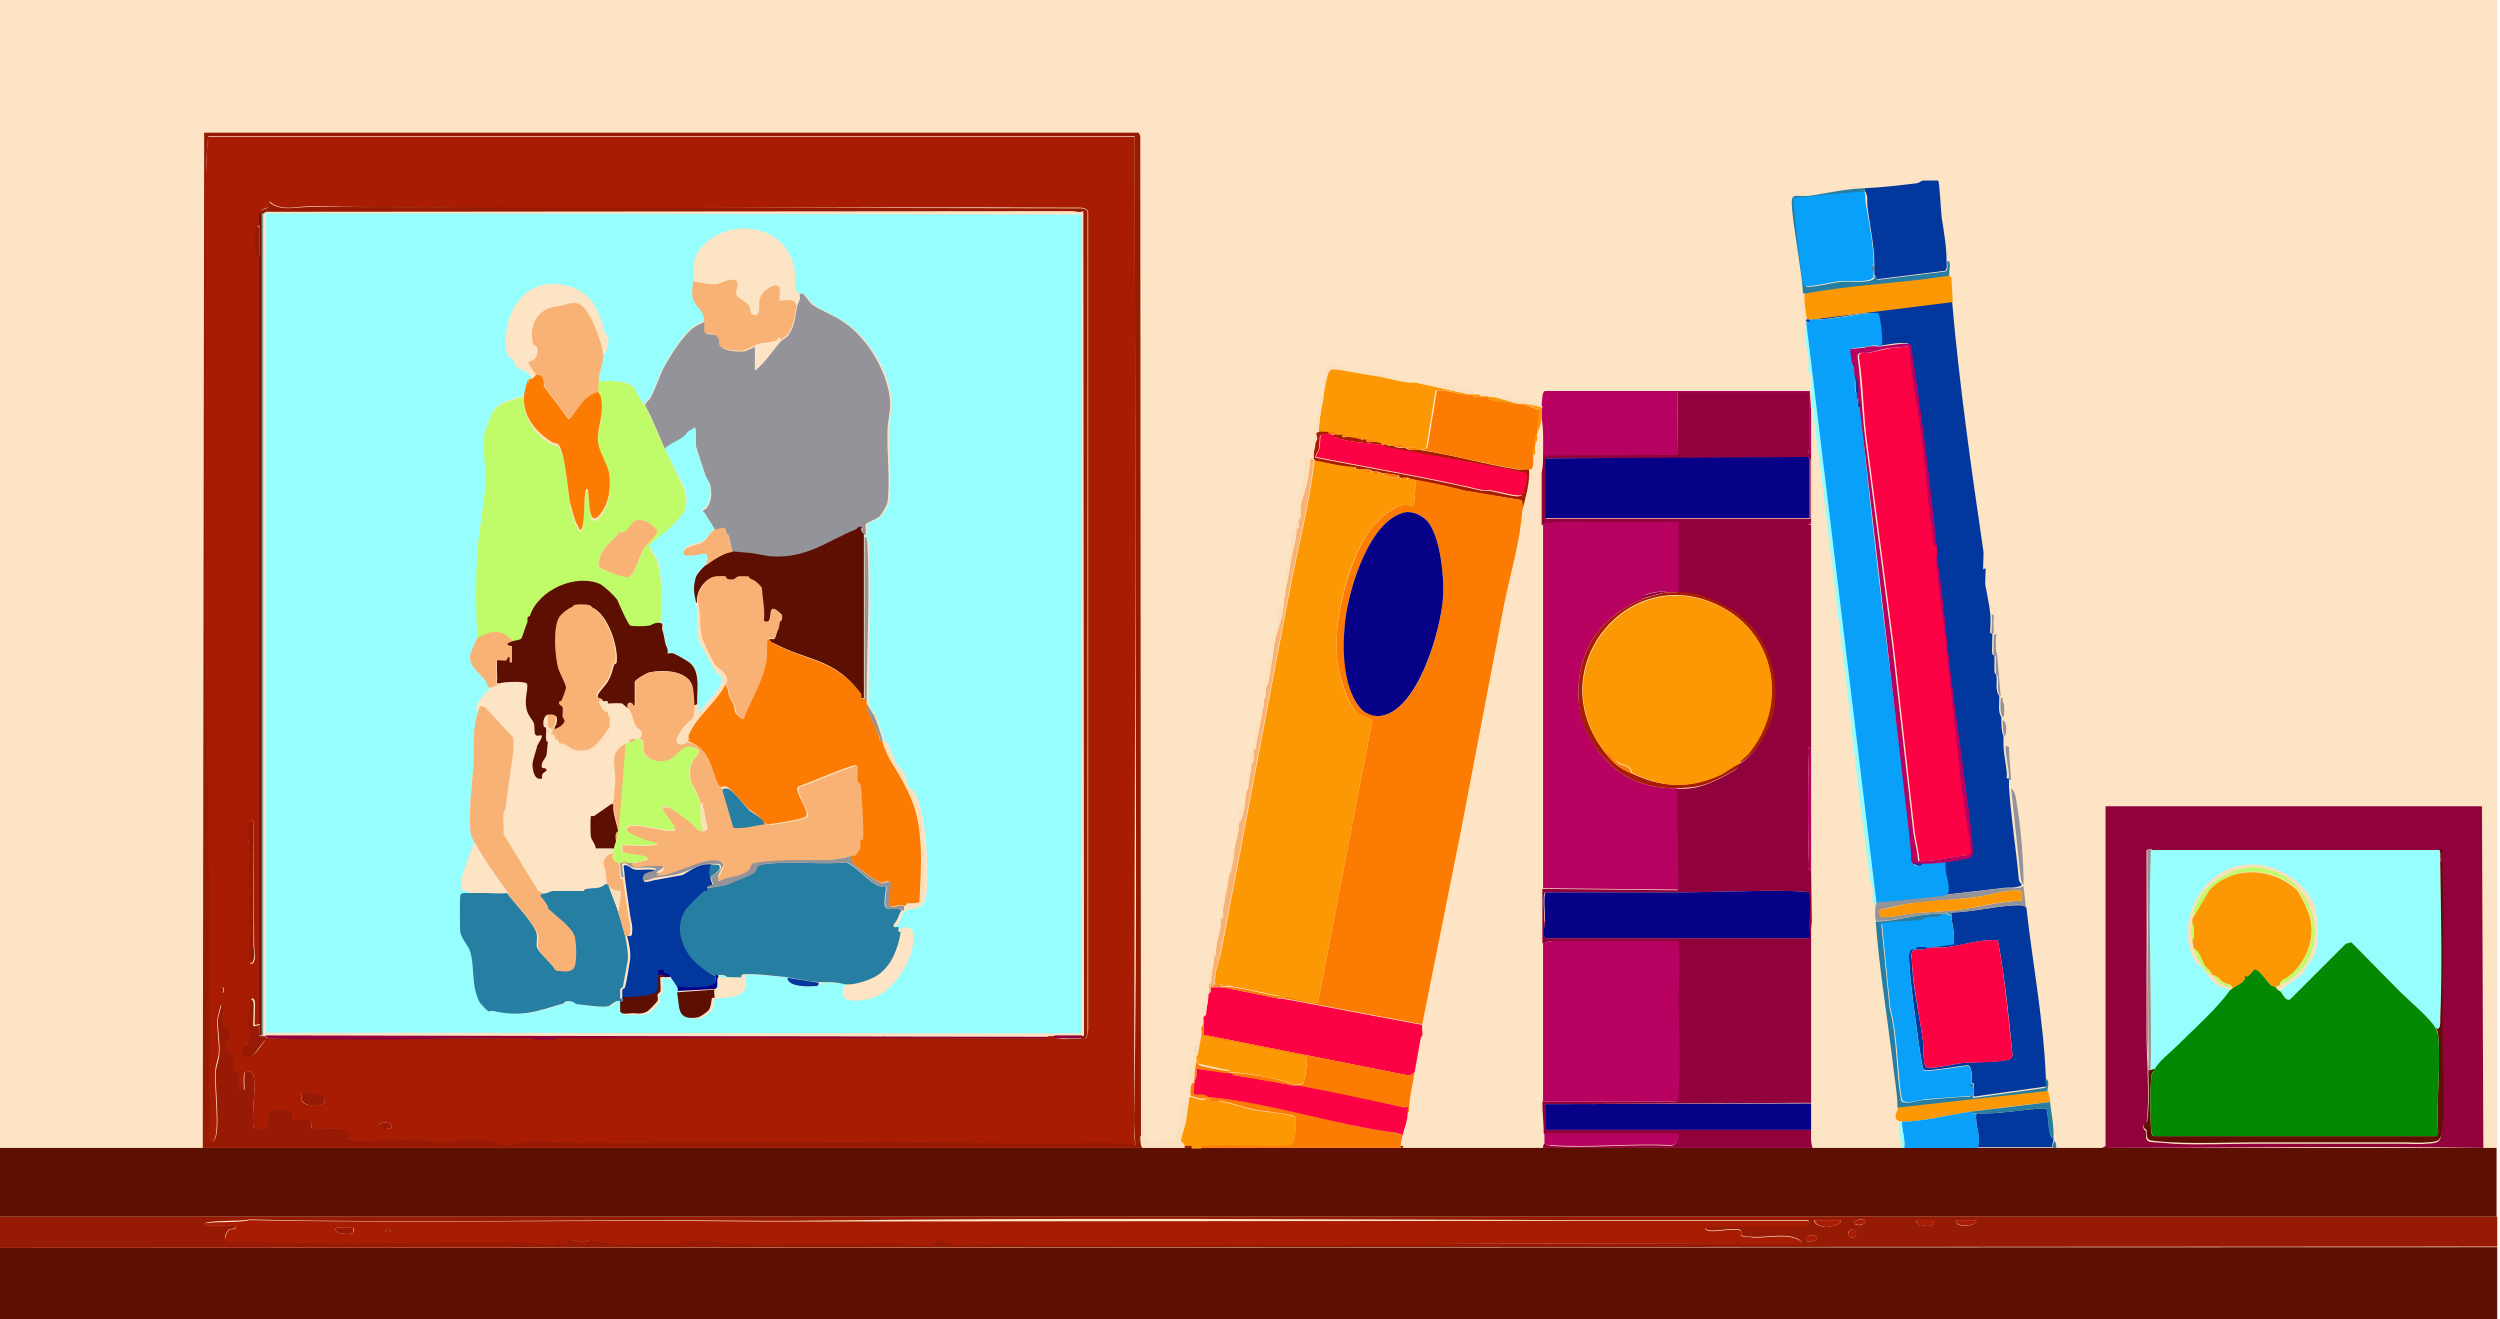 <svg xmlns="http://www.w3.org/2000/svg" viewBox="0 0 360 190" xmlns:v="https://znaki.fm"><style><![CDATA[.T{fill:#fc9803}.U{fill:#f9b275}.V{fill:#fc7c03}.W{fill:#fde4c4}.X{fill:#267ea3}.Y{fill:#fbe0bd}.Z{fill:#02389e}.a{fill:#939399}.b{fill:#5d0f02}.c{fill:#971a05}.d{fill:#96fefd}.e{fill:#91023d}.f{fill:#a71c02}.g{fill:#fc0143}.h{fill:#08a0f8}.i{fill:#b70262}.j{fill:#060186}.k{fill:#c0fb69}]]></style><path d="M0 0h359.6v190H0z" class="W"/><path d="M359.6 179.6V190H0v-10.3zM261 165.3h12.7.5 10.6 10.8.5 6.6 54.9 1.9v9.9H0v-9.9h29.2 135.3 6.1 1 1.4 28.7.3 20.2H261z" class="b"/><path d="M359.6 175.2v4.3L0 179.7v-4.5h359.6zm-330 1.2c.2.1 3.8 0 4.3 0v.5s-.7 0-1 .2c-.2.2-.8 1.2-.3 1.4 1 .5 1.5.1 2.5.1 13.3.7 26.8 0 40.2.2 1.3 0 3.1.4 4.4.3.4 0 .5-.6.8-.5.2 0 .4.5.6.5.3 0 .4-.4.8-.5 1-.2 1.7.4 2.1.3.3 0 .6-.3 1.2-.4.8 0 1.1.3 1.7.4 3.1.2 7 .2 10.1.2.8 0 1.5-.5 2.1-.5 2.6-.1 5.9.4 8.5.5 7.3.1 14.8-.4 22.1-.1 1 0 3.4.3 4.2.2.4 0 .9-.8 1.9-.7.5 0 .6.5 1 .5 1.7.3 3.6 0 5.2 0 3.3 0 6.6.2 9.9.2l98.6-.2h8.8c.5-.5-1.5-1-1.8-1-1.6-.2-3.5.2-5.2.1-.2 0-1.4-.1-1.5-.2s0-.5-.1-.7c-.3-.5-3.3 0-4 0-1.5 0-1.6-.7 0-.7h6.3c1.1 0 6.9.2 7.3-.3.1-.1.2-.5 0-.5H228c-37.8-.1-75.8-.4-113.7.1h-4.9c-24.4-.3-48.9.4-73.4-.2-2 .3-4.1.1-6.1.4-.3.1-.6.2-.3.4zm235.4-.7h-3.7c-.3.6 1.2 1 1.6 1s2.6-.4 2.1-1zm3.5 0c-.1-.1-1.8-.2-1.4.5.2.5 1.9.1 1.4-.5zm7.6 0c-.8.7 2.3 1.2 2.4.4.2-.5-2.3-.4-2.4-.4zm8.4 0h-2.8c-.4 1.3 3.5.8 2.8 0zm-18 1.4c-.7.2-.2 1.5.6 1 .4-.3.1-1.2-.6-1zm-6.4 1.6c.4.4 2.6-.3 1-.8-.7-.2-1.2.5-1 .8z" class="c"/><path d="M302.7 165.3l.5-.3v-48.9h54.2l.2 49.2c-18.2-.3-36.6 0-54.9 0zm7.1-43.1c-.3.2-.8 0-.7.5v26.2c0 3.5.5 9.5 0 12.7 0 .3-.3.2-.4.4-.2.8.3.7.3.9.1.5-.2 1.2.5 1.5.3.1 2.8.2 3.4.3 3.8.2 7.7 0 11.5 0h21.9c1 0 2 .1 3 0 1.8-.1 2.2-.1 2.3-2 .4-4 0-9.2 0-13.4 0-8 .3-16.3 0-24.3 0-.3.2-.7-.3-.6v-.3c.4-.5.7-1.7-.2-1.7h-41.3z" class="e"/><path d="M281.1 43.4c1 11.6 2.8 24.4 4.5 35.9.1.5-.1 2.5 0 2.7l.3-.2c.1.2-.1 2.1 0 2.5.2 1.2.6 2.9.7 4.1.1.7 0 1.5 0 2.2 0 .3-.2.7.3.6v.2c0 .7-.1 2.3 0 2.8.1.2.3.1.3.1v2.5c0 .1.3.3.3.6.1.9-.2 2.1.4 2.8v.3c0 .9-.2 2 .3 2.8v.3c0 .8 0 1.7.3 2.4v1.2c0 1.3.4 2.9.5 4.3 0 .3-.2.7.3.6v.9.2.2c.3 4.4 1 8.8 1.4 13.1 0 .3.1.5.4.8v.2c-1 .5-1.9.2-2.9.4l-8.6 1c.3-.2.6-.2.7-.6.3-1.3-.6-2.9-.4-4.3.6-.1 3.6-.5 3.8-.8.1-.2.2-.5.2-.7 0-1.8-.5-4.9-.7-6.8l-2.6-19.5c-.7-5.8-1-11.6-2.1-17.3v-.3c-1-9.6-2.2-19.3-3.5-28.9-.2-.4-.8-.3-1.3-.3-1 0-2.2.3-3.2.4.4-.6-.1-4.5-.4-4.7-.1-.1-1.3 0-1.6 0-2.7.3-5.2 1-7.9.9l20.5-2.6z" class="Z"/><path d="M164.3 160.3v2.4.7.3c0 .5 0 1.1.2 1.6H29.2l.2-146.2h134.5c.1 0 .3.4.3.6l.1 140.6zm-127.8-5.5c.4 2.2-.3 5.4 0 7.7h2.1c-.1-2.4-.3-3 2.4-2.8 1.7.1.9 1.1 1.1 1.4.1.1 1.9-.2 2.5.2.4.2.2 1.2.3 1.2.2.2 4-.2 4.7 0 1.1.3.6 1.4.6 1.5.3.5 9.1-.1 10.5 0 .8.1 2 .5 2.4.5 1 0 2.9-.4 4.2-.4h2.9c.9 0 1.9.7 2.6.7s1.9-.5 2.8-.5c2.7-.2 6.1.2 8.9.2l43.8-.2c9.5 0 19.3.5 28.7.2 2.1-.1 4.5-.1 6.5.4-.1-1.2-.2-2.5-.2-3.7.5-26.8.2-53.9.2-80.5l-.1-61.1H30c-.3 2.3-.3 4.6-.3 6.9v62.6l.5 39.8v34.9c0 .5.4.8.7.3.9-1.2 0-8 .2-9.9.1-.9.5-1.7.5-2.6.1-1.6-.3-3.5-.2-4.9 0-.2.5-1.9.5-2 .2-.2.3 0 .4.3.1.7-.4 1.4-.1 2.2.2.9 1.3.9 1 2.3-.1.4-.4.5-.5.7-.4 1.4.7 1.1 1 1.9.2.6-.1 1.3.1 1.9.1.2.4.3.5.4.3.6.1 2.4.2 2.5h.7c.1-.1-.2-2.4.2-2.6.2-.1 1 0 1.1.5z" class="c"/><path d="M281 131.4c3-.1 5.8-.8 8.6-1 .6 0 1.9-.2 2.2.3.9 8.1 2.5 16.4 2.8 24.5 0 .5.6 1.3-.3 1.3l-10 1.4c-.2-.1-.1-.5-.1-.7v-.7c0-.4.2-.6-.3-.5 0-.5.2-2.4-.5-2.6-.9 0-6.1 1-6.4.6-.2-.2-.6-3.2-.7-3.8-.5-3.7-1.2-8.3-1.4-12 0-.5-.1-1.5.5-1.6.1 0 .2.1.2.1-.4.4-.4.9-.3 1.5.1 3.7 1.1 7.9 1.6 11.7.1.7 0 3.3.4 3.7.5.5 4.2-.4 5-.5 2-.2 5-.1 6.9-.5.4-.1.5-.3.6-.6-.5-5.5-1.1-11.1-2.1-16.6-2.5-.2-4.9.7-7.4 1-.8.1-1.8 0-2.5 0l3.5-.5c.3-1.4-.3-2.9-.3-4.2v-.3z" class="Z"/><path d="M280.6 39.6l.4.4.2 3.5L261 46h-.3-.5c-.2-1.3-.5-2.5-.3-3.8 6.8-1.3 13.8-1.5 20.7-2.6z" class="T"/><path d="M284.6 160.3c3.3.2 6.6-.6 10-.7.3.1.4 2.7.5 3.3.1.2.2 1.1.6 1v.3c0 .2-.3.7-.2 1h-10.8c.7-1.6-.4-3.2-.1-4.9z" class="Z"/><path d="M294.9 157c.1.5.3 1 .3 1.7-3.9.4-7.8.9-11.6 1.4-2.7.4-7.2 1.5-9.7 1.4h-.2c-1.4-.3-.4-1.5-.3-2.1l21.5-2.4z" class="T"/><path d="M279.8 131.6c-.5.7-1.6.5-2.3.6-.4.1-.8.4-1.1.4-.7.1-5.3.3-5.5.5l1.2 12.1c1.1 4.2.9 8.7 1.6 12.9 0 .2.1.6.3.6.9.3 2.2-.3 3.1-.3 2.2-.2 4.4-.4 6.6-.5l.4-.5c0 .2-.1.6.1.7l10-1.4c.9-.1.3-.8.3-1.3.8-.1.3 1.5.3 1.7l-21.6 2.4c.2-.9-.6-5.7-.7-7-.8-6.5-1.9-13.2-2.4-19.8 3.2 0 6.5-1.3 9.7-1.1z" class="X"/><path d="M291.4 127.6c0 .6.3 2.4.3 3.1-.3-.6-1.6-.4-2.2-.3-2.8.2-5.6 1-8.6 1-.2 0-.6-.1-.7.2h-.5c-3.1-.2-6.4 1.1-9.6 1-.1-.7-.1-1.5 0-2.3v-.5c3.3-.1 6.5-.5 9.7-.9l8.6-1c1.1-.1 2.1.2 3-.3zm-.2.7c-2.3-.3-4.5.6-6.7.9l-9.5.9c-1.4.2-2.8.6-4.2.9-.6.1 0 1 .1 1 .6.3 3.8-.4 4.7-.5l5.9-.4c3.2-.4 6.4-1.3 9.7-1.4v-1.4z" class="a"/><path d="M295.2 158.7c.2 1.6.6 3.6.5 5.2-.4.1-.6-.8-.6-1-.2-.7-.2-3.3-.5-3.3-3.3.1-6.6.9-10 .7-.3 0-.8.1-1-.2l11.6-1.4z" class="X"/><g class="a"><path d="M291.4 127.4c-.2-.2-.3-.4-.4-.8l-1.4-13.1c.6.5.7 1.4.8 2.1.6 3.4 1 8.4 1 11.8zm-4-34.9v.7c0 .5.1.9.2 1.2l.5 5.9c-.6-.7-.3-1.9-.4-2.8 0-.2-.3-.5-.3-.6v-2.5s-.3.1-.3-.1c-.1-.5 0-2.1 0-2.8l.2-.2h.2c-.1.3-.1.8-.1 1.2zm1.9 15.1c0 1.7.2 3.1.3 4.7-.6.1-.3-.3-.3-.6-.1-1.4-.5-2.9-.5-4.3l.5.2z"/><path d="M288.4 100.6v.5l.2.3v1.4c0 .3-.2.5-.2.5-.5-.8-.3-1.9-.3-2.8h.3zm0 3.2c.3-.2.5.7.5 1v.3c0 .4-.2.9-.2 1-.3-.6-.3-1.5-.3-2.3zm-1.3-15.2v.3c-.1.6 0 1.6 0 2.3-.5.1-.3-.3-.3-.6 0-.7.1-1.5 0-2.2.1 0 .2.2.3.2z"/></g><path d="M296.1 165.3h-.5c-.2-.4.2-.8.2-1 .3.2.3.6.3 1z" class="X"/><path d="M289.7 113.3v-.2.2z" class="a"/><path d="M222.2 65.5l19.3-.1.1-9h18.9v8.3c0 .3-.2.7.3.6v9.9l-.3.1c-.1.3.1.3.3.3v32c-.5-.1-.3.3-.3.6-.2 5.3-.2 11.3 0 16.5 0 .3-.2.7.3.6l.1 7.4-.1 1v25.1l-38.3.2v3.7h38.3c0 .9-.1 1.7.2 2.6h-38.8c-.1-.3.2-.6.2-.7.3.3.5.3.9.4 5.6.4 11.6-.3 17.2 0 1 .1 1.7-1.7.5-1.7h-18.7c0-1.5-.2-3.1-.2-4.7h19.3c.1-.4.2-.7.2-1.1.4-4.2 0-9.5 0-13.7 0-2.3.3-5.5 0-7.7 0-.2-.1-.6-.3-.6h-17.9c-.2 0-1 .4-1.3.3V128l19.5.2-.2-14.6c1.9 0 2.9-.1 4.7-.8.6-.2 3.8-1.8 4.1-2.2.1-.2 0-.4 0-.5 2.5-1 5-5.7 5.2-8.4.3-3.5-.1-5.9-1.7-8.9-1.5-2.9-3.8-4.7-6.7-6-2-.9-3.1-1.3-5.5-1.3V75.4c-1-.2-2 0-2.9 0h-8.3c-2.8 0-5.5-.4-8.3.2v-3-4.5c.2-1 .2-1.8.2-2.6zm.4.5v8.7h38.1v-8.4c0-.1-.2-.5-.4-.4l-37.7.1zm37.9 24.9v.2-.2h0zm0 36.9v.2-.2h0zm-37.9 7.3h37.7c.5 0 .1-1.3.1-1.5 0-.7.4-4.8-.1-5.1-.1-.1-2.3-.2-2.7-.2-5.4-.1-10.8.2-16.2.2h-18.9c-.4.1-.1 3.5-.1 4.1.2.5-.3 2.3.2 2.5z" class="e"/><path d="M173.9 158h.3c-.2.9 1 .4 1.6.6 1.5.3 3.2.9 4.6 1.2 2 .4 4 .4 6 1 .4.3.3 4.1-.8 4.3-4 .1-8-.2-12 0-.3 0-.7-.2-.6.3h-1.4c.1-.6-.6-.3-1-.3 0-.6-.5-.3-.5-.9s.6-2.1.7-2.8c.1-.6.3-2.1.4-2.7v-.5l.3-.3c.5.3 1.3.5 1.9.5.3-.2.4-.4.5-.4z" class="T"/><path d="M174.2 158c8.7.7 18 4 26.7 5.1.4.1.7.3 1.1.3-.1.4-.3 1.1-.3 1.6v.3H173c-.1-.5.3-.3.6-.3 4-.2 8 .1 12 0 1.1-.1 1.2-4 .8-4.3-1.9-.5-4-.6-6-1-1.4-.3-3.1-.9-4.6-1.2-.5 0-1.8.4-1.6-.5z" class="V"/><path d="M283.6 160.1c.2.3.7.2 1 .2-.3 1.8.8 3.3.2 5h-10.6c.2-1.4-.4-2.5-.3-3.8 2.5.1 7-1 9.7-1.4z" class="h"/><path d="M171.1 158.5c0 .6-.3 2.1-.4 2.7-.1.7-.7 2.2-.7 2.8 0 .7.5.4.5.9v.3h-6.1c-.2-.5-.2-1-.2-1.6.4-.1 1 1 1.2 1 .6.2 3.1-.5 4-.2-.3-1.1.4-2 .5-2.9.1-.6-.1-1.7 0-2.1.1-.2.4 0 .5-.1.3.1 0-.9.7-.8z" class="Y"/><path d="M274.2 165.3h-.5c.3-1.3-.8-2.7 0-3.8h.2c-.1 1.3.5 2.4.3 3.8z" class="d"/><path d="M170.6 165c.5.1 1.2-.2 1 .3h-1v-.3zm31.1 0c.4 0 .4 0 .3.3h-.3v-.3z" class="c"/><g class="f"><path d="M29.6 176.4c-.3-.2 0-.3.3-.3 2-.2 4.1 0 6.1-.4 24.5.5 49-.1 73.4.2h4.9l113.7-.1h32.3c.2.1.1.4 0 .5-.5.6-6.2.3-7.3.3h-6.3c-1.6 0-1.5.7 0 .7.7 0 3.7-.5 4 0 .1.2 0 .6.1.7s1.3.1 1.5.2c1.6.1 3.6-.3 5.2-.1.3 0 2.4.5 1.8 1h-8.8c-32.8-.2-65.6.3-98.6.2-3.3 0-6.6-.2-9.9-.2-1.6 0-3.5.4-5.2 0-.4-.1-.5-.5-1-.5-1-.1-1.5.7-1.9.7-.8.1-3.2-.1-4.2-.2-7.3-.3-14.7.3-22.1.1-2.7-.1-5.9-.6-8.5-.5-.6 0-1.3.5-2.1.5-3.1.1-7 0-10.1-.2-.6 0-.9-.4-1.7-.4-.7 0-.9.3-1.2.4-.4 0-1.1-.6-2.1-.3-.4.1-.6.6-.8.5-.2 0-.4-.5-.6-.5-.3-.1-.4.5-.8.5-1.2.1-3.1-.3-4.4-.3-13.4-.2-26.9.5-40.2-.2-.9 0-1.4.4-2.5-.1-.4-.2.1-1.2.3-1.4.3-.3 1-.2 1-.2v-.5c-.6-.1-4.2.1-4.3-.1zm21.3.4h-2.5c-.6.9 2.2 1.1 2.4.7.2-.1.2-.7.1-.7zm5.3.3h-.7v.3h.7v-.3zm208.8-1.4c.5.6-1.7 1-2 1-.4 0-1.9-.4-1.6-1h3.6zm19.5 0c.8.8-3.2 1.2-2.8 0h2.8zm-8.4 0c.1-.1 2.6-.2 2.4.4-.1.8-3.1.4-2.4-.4zm-16 3c-.3-.3.3-1 1-.8 1.6.5-.6 1.2-1 .8zm6.4-1.6c.8-.2 1 .7.6 1-.8.5-1.3-.7-.6-1z"/><path d="M268.5 175.7c.5.6-1.1.9-1.4.5-.5-.7 1.3-.5 1.4-.5z"/></g><path d="M176 142.2h.3l7.8 1.6h.5l20.2 3.8c-.1.5.1 1.1 0 1.6l-.2.2-.9 5-.7.5-29.7-5.9v-1.6-.5-.5c.4-.1.3-.5.4-.8.1-.9.3-1.3.3-2.4.6-.6.2-.6.3-1 .6 0 1.2-.1 1.7 0z" class="g"/><path d="M260.6 56.1l.2 3v6.3c-.5.1-.3-.3-.3-.6v-8.3h-18.9l-.1 9-19.3.1c0-1.8.1-3.7-.2-5.4v-1.4-.3c0-.5.1-1.5.2-1.9 0 0 .2-.2.2-.3h38.2z" class="i"/><path d="M203.4 55.1h.5l7.7 1.7s-.1.2-.4.1c-.7-.1-4.2-1.1-4.5-.6l-1.3 8c0 .5-.5.2-.8.5h-.7c.1-.6-1-.3-1.4-.3h-.5c.2-.6-.9-.3-1.2-.3h-.7c-.1 0 .1-.1-.5-.2h-.3v-.3c-.1-.1-.3.2-.3.2-.4 0-.6-.2-.9-.2-.3-.4-.8-.3-1.2-.3h-.7c.1-.5-.4-.5-.7-.2-.5-.1-.9-.1-1.4-.2-.2-.3-.4-.3-.7-.3h-.5l-.1-.2-.3.2h-.3c.1-.5-.4-.3-.9-.3-.4 0-1-.1-1.4 0 0-1.7.4-3.5.7-5.2v-.3c.1-.7.5-2.7.7-3.2.2-.3.2-.4.6-.5.6-.1 4.9.8 5.8.9 1.8.2 3.9.9 5.7 1z" class="T"/><path d="M268.5 27.1c2.5-.1 4.9-.4 7.4-.7.4 0 .6-.3 1-.4h2.2c.2.2.4 4.6.5 5.3.3 2 .7 4.1.7 6.2 0 .4.2 1.4-.3 1.5l-9.7 1.2-.4-.7V39v-1c0-2.8-.7-5.7-1-8.4-.1-1 .2-1.1-.4-2.2-.1 0 0-.2 0-.3z" class="Z"/><path d="M173.3 147.4v1.6l29.7 5.9.7-.5c-.3 1.9-.7 3.3-.8 5.2 0 .3.1.5-.3.7v-.9h-.9l-14.9-3.1c.2-.1.7-.1.9-.3.2-.4.7-3.6.4-3.8l-15.1-3v-.9-.3l.3-.6z" class="V"/><path d="M260.1 46v.3l10.1 83.5v.5c-.9-.1-.4-1.5-.5-2.2 0-.3-.2-.6-.3-.9-1.4-9.4-2.4-19-3.5-28.5L262.1 67c-.3-2.5-.8-4.9-.9-7.5 0-.3.2-.7-.3-.6 0-1-.1-2-.2-3 0 0 .2-.2.2-.4 0-.5-.1-1.8-.5-2 0-.6.1-1.7 0-2.3 0-.1-.1-.2-.2-.2v-.5c-.3-1.9-.2-3-.3-4.7h.2z" class="d"/><path d="M189 66c0 .1.2.3.2.3-.7 6.2-2.4 12.8-3.6 18.9l-9.7 51.2c-.3 1.8-1.1 3.4-1 5.4-.1 0-.5.2-.5.3-.1.4.2.5-.3 1v-1.6c.5.1.3-.3.3-.6.1-.9.3-1.6.4-2.4v-.7c.3-.3.3-.7.3-1 .1-.4.1-1 .2-1.4.2-.9.4-1.3.5-2.4v-.9c.6.1.3-.4.3-.9v-.3c.2-1.2.5-2.5.7-3.7l.3-1.6c.2-1.2.5-2.2.7-3.5.1-.4.2-.8.2-1.2l.2-.3v-.5c.1-.6.2-.8.2-1.4v-.3c.6-.7.7-1.9.9-2.8.1-.7.1-1.2.2-1.7l.2-.2.3-2.1c0-.2.1-.3.2-.7v-1c.5-.4.3-1 .3-1.6v-.5c.6.1.3-.3.4-.6.2-1.2.5-2.4.7-3.6.1-.4.2-1.1.2-1.6.2-.1.2-.3.2-.5v-.7c.3-.3.3-.7.3-1v-.7c.5-.8.5-1.9.7-2.8V96c.1-.6.3-1.1.3-1.7.1-.5.1-.9.2-1.4 0-.1.1-.4.2-.7v-.3c.4-1.5 1.1-3.3 1.2-4.9v-.9l.2-.3v-.7c.4-1.6.6-3.2.9-4.8s.6-2.1.7-3.9v-.3c.5.1.3-.4.3-.9v-.3c.5-.5.3-1.2.3-1.7v-.3c.2-1.1.8-2.6 1-3.8.2-.9.3-2 .4-3 .1 0 .2-.1.3-.1z" class="U"/><path d="M189.9 62.2c.4-.1 1 0 1.4 0v.3c-.2 0-1.2.1-1.2.2-.1.1-.1 1.6-.2 2s-.5.7-.5 1.2c8 1.6 16.1 2.9 24.1 4.8 1.2-.3 4.5 1.1 5.5.7.4-.1 1.1-2.9.6-3.2-.1-.1-1.9-.5-2.2-.5-5.8-1.2-11.8-2.1-17.7-3.2-.3 0-.4-.3-.5-.3V64h.3l.5.2h.7c.3.3.8.3 1.2.3h.5c.4.4.9.3 1.4.3h.7c4.7.7 9.4 2.1 14 2.8.5.1 1.1-.1 1.7 0 .1 2-.5 4-1 5.9 0-.4.1-1.4-.3-1.5l-7.9-1.3c-2.3-.6-4.6-1.1-6.9-1.5-.4-.1-.7-.1-1-.2 0 0-.1-.1-.3-.2h-.5-.5-.3v-.3c-.1-.1-2-.3-2.3-.4h-.3c-.3-.2-.6-.2-.9-.2h-.3c-.5-.5-1.5-.3-2.1-.3h-.3c-.2-.2.4-.3-.5-.3-1.9-.1-3.5-.6-5.4-.9 0-.1-.2-.3-.2-.3v-.9c0-.2.1-.6.2-.9V64c0-.2.2-.5.3-.8-.1-.7-.5-.9.2-1z" class="f"/><path d="M268.5 27.1v.3c.1.5-.3.3-.6.3l-9.5.9c.5 2.8.5 5.7.9 8.6.1.8.3 3.2.6 3.8.1.1.1.2.3.3 1.6 0 3.2-.5 4.8-.7 1-.1 4 .2 4.8-.4.2-.2.1-.4.2-.6l.4.7 9.7-1.2c.5-.1.3-1.1.3-1.5.7-.1.2 1.5.3 2.1-6.9 1.1-14 1.3-20.9 2.6h-.2c.2-.9-1.4-10-1.5-11.8-.3-3.1.1-2.1 2.5-2.3 2.6-.4 5.1-1 7.9-1.1z" class="X"/><g class="Y"><path d="M203.4 55.1c-1.8 0-3.9-.8-5.7-1.1-1-.2-5.2-1.1-5.8-.9-.4.1-.4.2-.6.5-.3.5-.6 2.5-.7 3.2-.3-.8.2-3.6.6-4.2.1-.2.1-.3.4-.3s2.4 1 3 1c2.6 0 5.3.7 7.7 1.5.3 0 .8-.1 1.1.3zM173 148.3v.9c-.1.9-.4 2-.5 3 0 0-.2.1-.2.2v.5c-.2 1.1-.3 1.7-.3 2.8v.3c-.6-.1-.4 1.3-.5 1.7 0 .1-.3.2-.3.3-.1-1.2-.4-3 .1-4.3.1-.3.4-.2.5-.7.2-.7 0-2.4.1-2.5s.7.4.6-.9l.5-1.3zm30.9-93.2l3.6.4c.4 0 .8-.2 1.3-.2.5.1.4.5.9.6 1.1.2 2.3-.6 2.7.9h-.3-.5l-7.7-1.7zM188.6 66l-.4 3c-.2 1.2-.8 2.6-1 3.8-.6-1.2.4-2.7.5-3.9.1-.8-.1-2.2 0-2.7.3-.5.6-.2.9-.2zm-2 10.5c-.1 1.9-.4 2.3-.7 3.9l-.9 4.8c-.3-2 .6-4.2.9-6.2 0-.7-.5-2.3.7-2.5zm28.7-19.3c2.2 0 4 .4 6 .9.3.1.5.1.8.4v.3c-.8-.3-1.7-.4-2.6-.5h-.7l-3.5-1.1z"/><path d="M190.6 57c-.3 1.7-.7 3.5-.7 5.2-.6.1-.2.3-.4.9l-.3.8c-.3-.4-.1-1.3 0-1.8l.8-3.5c.1-.5-.3-1.6.6-1.6zm-5.8 30.1c-.1 1.5-.8 3.4-1.2 4.9l.4-2.5c0-1.1-.8-2.3.8-2.4zm75-44.9c-.1 1.3.2 2.5.3 3.8h-.3c-.1-1.8-.7-1.7-.2-3.8h.2zm-85.8 101c0 1-.2 1.4-.3 2.4 0 .3.1.6-.4.8 0-.6-.3-1.3-.1-2.1 0-.1.5-.9.5-.9.1-.2.3-.1.3-.2zm7.5-39.4l-.7 3.6c-.1.3.2.7-.4.6.1-1.1.4-2.1.5-3.2.1-.7-.5-.9.6-1z"/></g><path d="M214.9 57.2h.3l3.5 1c-1.2-.1-2.6-.3-3.9-.6-.3-.1-.6-.1-.5-.5.3.1.4.1.6.1z" class="T"/><g class="Y"><path d="M179.3 115.8c-.2.9-.3 2.1-.9 2.8 0-.4-.3-.9-.1-1.6 0-.1.7-1.3 1-1.2zm-2.5 11.6l-.7 3.7c-1-.2 0-1.1 0-1.2.1-.6.1-1.2.3-1.9.1-.3-.1-.7.4-.6zm1.1-5l-.7 3.5-.2-.9.9-2.6zm5-25.9c-.2.9-.2 2-.7 2.8 0 0-.2-.2-.2-.4.1-.6.2-2.4.9-2.4zm.4-2.1l-.3 1.7c-1.6-.3-.3-.8-.1-1.1.1-.2-.2-.7.4-.6zm-8.6 44.3c0 .8-.3 1.5-.4 2.4 0 .3.2.7-.3.6 0-.4-.1-.8 0-1.3l.7-1.7zm1.1-5.6c-.1 1.1-.3 1.5-.5 2.4l-.1-.9.6-1.5zm4.7-24.6c0 .5.2 1.2-.3 1.6-.1-.5-.7-1.6.3-1.6zM213 56.8s.1-.2.3-.1c.2 0 1.6.1 1.7.1v.3h-.5-1l-.5-.3zm-25.7 16.4c-.1.5.2 1.3-.3 1.7-.1-.5-.3-1.9.3-1.7z"/><path d="M178.4 118.9c0 .6 0 .8-.2 1.4-.2-.4-.4-1.6.2-1.4z"/></g><path d="M212.5 56.8h.5l.3.3c-.3 0-1.3.3-1.2-.3h.4z" class="T"/><path d="M189.2 64.3c0 .3-.2.7-.2.9-.6.1-.6-1.2.2-.9zM175.1 137c-.1.4 0 .8-.3 1-.1-.3-.7-1 .3-1zm-1.8 9.9v.5l-.3.5c0-.2-.5-1.1.3-1zm8.9-47c0 .4-.1.8-.3 1 0-.3-.3-1.1.3-1zm-6.1 31.5c-.1.5.2 1-.3.9 0-.5-.2-1 .3-.9zm10.8-56.2c0 .5.2 1-.3.9 0-.4-.2-1 .3-.9zm-3.3 17.1c0 .3-.2.6-.2.7-.3-.3-.3-.9.2-.7zm-.7-.4c.3.3-.2.8-.5.5-.2-.1.3-.6.5-.5zm-2.8 19.2c0 .4-.2.5-.2.7-.3-.3-.2-.9.2-.7zm-15.8 51.6c.5-.2.6.9 0 .7v-.7zm5.4-3.8h.3v.5h-.3zM181.9 101.7c0 .2.1.4-.2.5 0 0-.3-.3-.2-.5h.4zm3.1-15.8l-.2.3s-.3-.2-.2-.3.4 0 .4 0zm37.4-29.8c.1.2-.2.3-.2.3l-.2-.3h.4zm-44.2 64.7l-.2.3s-.3-.2-.2-.3h.4zm1.2-6.8c0-.1.2-.2.2-.2l-.2.2z" class="Y"/><path d="M351.2 122.2c.2.6.2 1.1.2 1.7v.3c.1 7.5.3 15.1 0 22.5 0 .4.1 1.9-.7 1.3-.8-1.4-3.9-3.9-5.1-5.2l-7-7.1-.8.2-8 8c-.7.4-1.2-1-1.5-1.2l3.4-2.6c.4-1.2 1.5-2 1.8-3.2.4-1.6.3-5.6-.4-7-1.9-3.5-6.1-5.9-10.2-5.2-6 1-9.7 8.3-6.8 13.7.2.5.9.7 1.1.9.6.9 1.1 1.9 2.2 2.6.6.4 1.4.2 1.8.9-1.7 2.5-5.2 5.6-7.5 7.9-1 1-2.6 2.2-3.3 3.4l-.7.2v-.3c.3-10.2-.4-20.5 0-30.7 0-.3 0-.7.2-.9h41.3z" class="d"/><path d="M309.1 122.7l.2 31.7.3-.6v.3l.7-.2c-.2.4-.5.6-.5 1.1-.2 1.6-.2 6.4 0 8 0 .2.1.6.3.6h40.7c.1 0 .3-.4.3-.6-.3-4.5.4-9.5 0-13.9 0-.5-.1-.7-.4-1.1.8.6.7-.9.7-1.3.3-7.4.1-15.1 0-22.5.5-.1.3.3.3.6.3 8.1 0 16.3 0 24.3 0 4.2.4 9.4 0 13.4-.2 1.9-.6 1.9-2.3 2-1 .1-2 0-3 0h-21.9c-3.8 0-7.7.2-11.5 0-.6 0-3.1-.2-3.4-.3-.7-.3-.4-1.1-.5-1.5 0-.1-.6-.1-.3-.9 0-.1.3-.1.4-.4.5-3.2 0-9.2 0-12.7l-.1-26z" class="b"/><path d="M309.7 153.8l-.3.6-.2-31.7c-.1-.5.4-.3.7-.5-.2.3-.2.6-.2.9-.4 10.2.2 20.6 0 30.7z" class="a"/><path d="M351.4 123.9c0-.6.1-1.2-.2-1.7.8 0 .6 1.3.2 1.7z" class="b"/><path d="M278.9 79.1c.2 4.1.7 7.1 1.2 11.1l2.5 22.8c.4 3.3 1 6.6 1.4 9.9l-.3.2c-2.5.2-4.9 1-7.3.9-.1-1.4-.5-2.9-.7-4.3l-3-26.7-3.9-29.8c-.5-3.9-.5-7.9-1.1-11.8 0-.9.9-.5 1.5-.6 1-.2 2.1-.5 3.2-.7.4 0 2.2-.2 2.4-.2s.3.1.4.3c.1 4.1 1.1 8.1 1.6 12.1.7 5.2 1 10.4 1.8 15.6 0 .3 0 1 .5.8-.2.1-.2.3-.2.4z" class="g"/><path d="M261 46c2.7.1 5.2-.6 7.9-.9.3 0 1.5-.1 1.6 0 .2.2.8 4.1.4 4.7-.5 0-1.1-.1-1.6 0-.3 0-.6.2-.7.2-.3 0-1.8.1-1.9.2-.3.2.1 1.7.2 2.1 0 0-.3.2-.2.3h.3c.1.1.1 1.3.2 1.7-.2.2-.1 2 0 2.1h.3v.6.2c.2.2.1.4.2.7-.2.4-.4.8.2.7 1.9 20.4 4.7 40.8 7.1 61.2l.3 3.7v.3c0 1 1.4 1.2 1.4.5 1.2 0 2.3 0 3.5-.2-.3 1.4.6 3 .4 4.3-.1.4-.4.4-.7.6-3.2.3-6.5.8-9.7.9l-10.1-83.5c.4 0 .6.1.5-.3.1-.1.3-.1.4-.1z" class="h"/><path d="M278.9 78.7c-.5.1-.4-.6-.5-.8-.8-5.2-1.1-10.4-1.8-15.6-.5-4.1-1.5-8-1.6-12.1-.1-.2-.2-.3-.4-.3s-2 .2-2.4.2c-1.1.1-2.1.5-3.2.7-.6.1-1.5-.3-1.5.6.5 3.9.6 7.9 1.1 11.8l3.9 29.8 3 26.7c.2 1.4.6 2.8.7 4.3 2.5.1 4.9-.7 7.3-.9l.3-.2c-.3-3.3-1-6.6-1.4-9.9l-2.5-22.8c-.5-4-1-7-1.2-11.1 1.1 5.7 1.4 11.5 2.1 17.3l2.6 19.5c.2 1.9.7 5 .7 6.8 0 .2-.1.5-.2.7-.2.3-3.2.7-3.8.8-1.2.1-2.3.2-3.5.2-.7 0-1.2.3-1.4-.5v-.3c0-1.4-.2-2.2-.3-3.7l-7.1-61.2c0-.3-.2-.6-.2-.7 0-.2.1-.5-.2-.7V57v-.5c.2-.8-.2-1.4-.3-2.1-.1-.4-.1-1.7-.2-1.7l-.2-.3c0-.4-.4-1.9-.2-2.1.1-.1 1.6-.2 1.9-.2l.7-.2c.5-.1 1.1 0 1.6 0 1-.1 2.2-.3 3.2-.4.4 0 1.1-.1 1.3.3 1.5 9.6 2.7 19.3 3.7 28.9z" class="i"/><path d="M36.5 154.8c-.1-.5-.9-.6-1.2-.4-.4.2-.1 2.5-.2 2.6h-.7c-.1-.1.2-1.9-.2-2.5-.1-.2-.4-.2-.5-.4-.2-.5.1-1.3-.1-1.9-.2-.8-1.4-.5-1-1.9.1-.3.4-.4.5-.7.3-1.4-.8-1.4-1-2.3-.2-.8.2-1.5.1-2.2 0-.2-.1-.5-.4-.3-.1.1-.5 1.8-.5 2-.1 1.4.3 3.3.2 4.9-.1.9-.5 1.7-.5 2.6-.2 2 .7 8.7-.2 9.9-.4.5-.7.2-.7-.3V129l-.5-39.8V26.6l.3-6.9h133.5l.1 61.1-.2 80.5c0 1.3 0 2.5.2 3.7-2-.5-4.4-.4-6.5-.4-9.4.3-19.2-.2-28.7-.2l-43.8.2c-2.7 0-6.2-.4-8.9-.2-.9.1-2.1.6-2.8.5-.7 0-1.7-.7-2.6-.7h-2.9c-1.2 0-3.1.4-4.2.4-.5 0-1.7-.5-2.4-.5-1.4-.1-10.2.5-10.5 0-.1-.1.4-1.2-.6-1.5-.7-.2-4.6.1-4.7 0s.1-1-.3-1.2c-.5-.3-2.4 0-2.5-.2-.3-.3.6-1.3-1.1-1.4-2.7-.2-2.4.3-2.4 2.8h-2.1c-.3-2.4.4-5.6 0-7.8zm115.8-5.3c.8.2 3.3.4 3.9.1.4-.1.4-.9.5-1.3V30.7c0-.6-.6-.8-1.1-.8-37-.2-74.1.4-110.9-.2-2.1 0-4.2.8-5.9-.7.2 1.4-1.2.7-1.3 1.6-.1.6 0 1.3 0 1.9-.5 0-.5.2-.5.6-.1.7-.3 2.6 0 3.2.1.3.2.6.6.5v110.6l-.9.2c-.1-.1.1-2.9 0-3.4-.1-.3-.2-.5-.5-.4.2 1.1-.4 2.3-.4 3.4.1 1 .8 1.1.3 2.3-.3.6-1.5 1.3-.8 2.2 1.2 1.5 2.5-1.9 3.2-2.2H71c.3 0 .8.1 1-.2h4.9l.2.2H80l.2-.2h6.1 24 .3 10.6.5c1.7.3 3.7.3 5.4 0h.3c.2.3.7.2 1 .2h22.1l.4-.2v-.2h.7c.1.5.5.4.7.4zM36.5 118.2c-.5-.1-.5 0-.6.5-.3 1.5 0 3.4.1 4.9 0 1.4 0 2.3-.1 3.6 0 .5.3 1.3.3 1.8 0 .4-.3.7-.3 1 0 .5.3 1.3.3 1.8 0 .4-.3.7-.3 1 0 .5.4 1.1.3 2.1-.1 1.1-.3 2.2-.3 3.3 0 .6.4.9.7.2.3-.9 0-1.5 0-2.2l-.1-18zm-4.3 24h-.3v.7h.3v-.7zm14.5 16.7c.1-.1 0-.6 0-.7-.3-.8-1.2-.3-1.8-.5-.5-.1-1.6-1.4-1.5.5.1 1.5 3.2.8 3.3.7zm9.6 3.5c.5-.8-1.5-1-1.7-.4-.3.7 1.6.6 1.7.4z" class="f"/><path d="M277.8 136.4c.7 0 1.7.1 2.5 0 2.4-.3 4.8-1.2 7.4-1 1 5.5 1.5 11 2.1 16.6-.1.4-.2.5-.6.6-1.9.5-4.9.3-6.9.5-.9.1-4.6 1-5 .5-.4-.4-.3-3-.4-3.7-.5-3.7-1.4-7.9-1.6-11.7 0-.6-.1-1 .3-1.5h.3c.5 0 1.3.2 1.6-.3.1.1.2 0 .3 0z" class="g"/><path d="M280.3 131.6c.1 0 .4.3.7.2 0 1.3.6 2.8.3 4.2l-3.5.5h-.3c-.5 0-1.8-.2-1.6.3h-.3s-.1-.2-.2-.1c-.6.1-.5 1.1-.5 1.6.2 3.7.9 8.3 1.4 12 .1.6.5 3.6.7 3.8.3.4 5.5-.6 6.4-.6.7.1.4 2.1.5 2.6 0 .4-.2.6.3.5v.7l-.4.5c-2.2.2-4.4.3-6.6.5-.9.1-2.2.6-3.1.3-.2-.1-.2-.5-.3-.6-.6-4.2-.5-8.7-1.6-12.9L271 133c.2-.3 4.7-.4 5.5-.5.3 0 .7-.4 1.1-.4.7-.1 1.8.1 2.3-.6 0 .1.2.1.4.1z" class="h"/><path d="M281 131.4v.3c-.3.1-.6-.2-.7-.2.1-.2.4-.1.7-.1zm2.8 24.7c.5-.1.3.1.3.5-.5.1-.3-.1-.3-.5z" class="X"/><path d="M260.6 46c.1.5-.1.4-.5.3V46h.5z" class="Z"/><path d="M291.2 128.3v1.4c-3.2 0-6.5 1-9.7 1.4l-5.9.4c-.9.1-4.1.8-4.7.5-.1 0-.7-.9-.1-1 1.4-.2 2.8-.7 4.2-.9 3.1-.5 6.4-.5 9.5-.9 2.2-.3 4.4-1.2 6.7-.9z" class="T"/><path d="M222.2 75.4c2.7-.5 5.5-.2 8.3-.2h8.3c.9 0 1.9-.2 2.9 0v10.1h-1.6c-.5-.4-3.2.2-3.5.5-.2.1-.1.3-.1.4v.2s-.4 0-.7.2c-5.7 2.6-8.8 7.5-8.5 14 .2 3.4 1.9 6.8 4.2 9.1 2.7 2.7 6.1 3.9 10 3.8l.2 14.6-19.5-.2V75.4zm0 60.4c.4 0 1.1-.3 1.3-.3h17.9c.2 0 .2.4.3.6.3 2.2 0 5.3 0 7.7 0 4.3.4 9.5 0 13.7 0 .4-.1.7-.2 1.1h-19.3v-22.8z" class="i"/><path d="M222.6 66l37.6-.2c.2-.1.4.3.4.4v8.4h-38.1V66zm0 69.1c-.6-.2-.1-2-.1-2.5 0-.6-.3-4 .1-4.1h18.9c5.4 0 10.8-.3 16.2-.2.4 0 2.5.1 2.7.2.5.3.1 4.4.1 5.1 0 .2.4 1.5-.1 1.5h-37.8zm38.2 23.8v3.8h-38.3V159l38.3-.1z" class="j"/><path d="M241.7 85.3c2.4 0 3.5.4 5.5 1.3 2.9 1.3 5.3 3.2 6.7 6 1.6 3.1 2 5.5 1.7 8.9-.2 2.7-2.7 7.4-5.2 8.4.2-.6.8-.8 1.2-1.3 5.9-7 4.2-17.2-3.9-21.3-13-6.7-26 8.8-16.7 20.9 1.3 1.7 2 2.3 3.8 3.1 4.2 2 7.7 2.3 12.1.6 1.3-.5 2.1-1.4 3.4-1.9 0 .1.1.3 0 .5-.3.4-3.5 2-4.1 2.2-1.8.7-2.8.7-4.7.8-3.9.1-7.3-1.1-10-3.8-2.4-2.4-4.1-5.7-4.2-9.1-.3-6.5 2.8-11.4 8.5-14l.7-.2v-.2c1.2-.2 2.4-.8 3.7-.9h1.5z" class="f"/><path d="M222.4 164.6v-1.4h18.7c1.2.1.5 1.8-.5 1.7-5.6-.3-11.7.4-17.2 0-.5 0-.7 0-1-.3zm38.4-57v17.7c-.5.1-.3-.3-.3-.6-.2-5.3-.2-11.3 0-16.5 0-.3-.2-.7.3-.6zm0-32.4v.3c-.3 0-.4.1-.3-.3h.3zm-.3 52.6h.1l-.1.1zm0-36.9l.1.1-.1.1z" class="i"/><path d="M219.2 73.5c-.2 4-1.8 9.5-2.6 13.5l-6.2 32.5-5.6 28-20.2-3.8s.2-.2.4-.2c.7 0 4.6 1.2 4.8.8l7.8-40.5c0-.3-1.8-.8-2.1-1.1-1.7-1.6-2.8-6-3-8.3-.4-5.5 1.8-14.3 5.2-18.6.8-1 3.2-3 4.4-3.1.5-.1 1 .2 1.5.2l.3-3.8c2.3.4 4.6.9 6.9 1.5L219 72c.4.1.3 1.1.2 1.5zM205.5 75c-1-1.1-2.5-1.6-3.9-1-4.8 1.8-7.7 11.7-8 16.5-.2 3.5-.1 9.1 2.5 11.7.6.6 1.8.9 2.6.9 5.6-.6 8.8-12.5 9.1-17.1.2-2.8-.4-8.9-2.3-11zm6.1-18.2h.5c-.1.7.9.3 1.2.3h1c-.1.4.2.4.5.5 1.3.3 2.6.4 3.9.6h.7l2.4.9c-.1 1-.4 1.9-.4 3v.3c-.3.3-.3.8-.3 1.2v.5c-.3.4-.3.9-.3 1.4-.1.7.2 1.5-.3 2.1-.5-.1-1.2.1-1.7 0-4.6-.7-9.3-2-14-2.8.2-.3.8 0 .8-.5l1.3-8c.3-.4 3.7.6 4.5.6.1.1.2-.1.2-.1z" class="V"/><path d="M177 154.5h.3c.2.3.5.3.8.4 2.6.3 5.5.9 8.1 1.4h.7c4.8.9 9.9 2 14.9 3.1.2.1.9 0 .9 0v.9c0 1.1-.5 2.2-.7 3.1-.4 0-.7-.3-1.1-.3-8.7-1.1-18-4.3-26.7-5.1h-.3c-.4-.6-1.6-.2-1.9-.4-.4-.2 0-1.3 0-1.7v-.3c.4-.5.3-1.2.3-1.7l4.7.6z" class="g"/><g class="T"><path d="M222 58.7v1.4c0 .4-.3 2.1-.7 1.9l.4-3-2.4-.9c1 .2 1.9.3 2.7.6zm-1 5.4c0 .4.3 1.6-.3 1.4 0-.5 0-1 .3-1.4z"/><path d="M221.3 62.4c0 .3.3 1.4-.3 1.2 0-.4.1-.9.3-1.2z"/></g><path d="M204.6 149.3l.2-.2c0 .2-.2.2-.2.2zm-32.6 6.6c0 .4-.3 1.5 0 1.7s1.5-.3 1.9.4c0 0-.2.2-.6.2-.5 0-1.4-.2-1.9-.5.1-.5-.1-1.9.6-1.8z" class="V"/><path d="M50.9 176.8s0 .6-.1.7c-.2.4-3 .2-2.4-.7h2.5zm4.6.3h.7v.3H55.5z" class="c"/><path d="M194.6 67.2l.5.3h.3c.5 0 1.5.4 1.9.5.1 0 .2-.1.2-.1h.3c-.1.8.7.2.9.2h.3c0 .6 1.7.6 2.3.7h.3c0 .3.5.3.5 0h.5v.3l.3-.2c.3.1.7.1 1 .2l-.3 3.8c-.5 0-.9-.2-1.5-.2-1.3.1-3.6 2.1-4.4 3.1-3.5 4.3-5.6 13-5.2 18.6.2 2.4 1.2 6.7 3 8.3.3.2 2.1.8 2.1 1.1l-7.8 40.5c-.3.4-4.1-.7-4.8-.8-.3 0-.4.2-.4.2h-.5c.1-.6-.3-.3-.6-.4-1.9-.4-3.8-.9-5.8-1.2-.4-.1-1.1-.3-1.4 0h-.3c.2-.5-.6-.4-1-.3-.2-1.9.7-3.6 1-5.4l9.7-51.2c1.2-6.2 2.9-12.7 3.6-18.9 1.8.3 3.3.8 5.3.9z" class="T"/><path d="M176.3 142.2c.4-.2 1 0 1.4 0 2 .3 3.8.8 5.8 1.2.3.1.7-.2.6.4l-7.8-1.6zm-1.4-.4c.4-.1 1.2-.1 1 .3-.5-.1-1.1 0-1.6 0 .1-.1.5-.2.6-.3z" class="V"/><path d="M192.5 62.6h.3.5c-.1.6.3.3.7.3.5.1.9.1 1.4.2.1 0 .4.1.7.2h.7c-.2.6.7.3 1.2.3.2 0 .5.2.9.2v.3c-2.1-.4-4.4-.3-6.5-1.1-.3-.1-.6 0-.5-.4h.2c.1-.1.3 0 .4 0z" class="f"/><g class="V"><path d="M202.6 64.5c.4 0 1.5-.3 1.4.3-.5 0-1.1.1-1.4-.3zm-1.8-.4c.3 0 1.4-.3 1.2.3-.4 0-.9.1-1.2-.3zm-2.8-.5c-.5 0-1.4.2-1.2-.3.4 0 1-.1 1.2.3zm-6.7-1.4c.5 0 1-.2.9.3h-.2-.7v-.3zm4.1.9c.3-.3.8-.3.7.2-.3-.1-.5-.2-.7-.2zm-1.4-.2c-.4-.1-.8.2-.7-.3.3 0 .6.1.7.3zm4.9.9s.2-.3.3-.2 0 .3 0 .3v.2h-.3v-.3z"/><path d="M200.1 64.1l-.5-.2c.6.1.4.2.5.2zm-7.3-1.5h-.3l.3-.2v.2z"/></g><path d="M269.8 38c-.3.2-.3.9 0 1v.5c0 .2.1.4-.2.6-.7.6-3.7.3-4.8.4-1.6.2-3.2.7-4.8.7-.2 0-.2-.1-.3-.3-.2-.6-.5-3-.6-3.8l-.9-8.6 9.5-.9c.3 0 .7.2.6-.3.5 1 .2 1.1.4 2.2.5 2.9 1.1 5.7 1.1 8.5z" class="h"/><path d="M269.8 39.1c-.3-.2-.3-.9 0-1 0 .3.1.6 0 1z" class="X"/><path d="M173 149.1l15.1 3c.3.2-.2 3.4-.4 3.8-.1.2-.6.2-.9.3h-.7c-.2-.3-.5-.3-.8-.4-2.5-.7-5.6-1.3-8.1-1.4h-.2c.1-.5-.3-.3-.6-.4l-3.7-.8c-.3-.1-.2-.3-.4-.6v-.5l.2-.2.5-2.8z" class="T"/><path d="M260.3 51.4c-.1 0-.2-.1-.2-.2.1.1.2.1.2.2z" class="W"/><path d="M192 62.6c-.1.4.2.3.5.4 2 .8 4.4.7 6.5 1.1h.3s.2.3.5.3l17.7 3.2c.3.1 2.1.5 2.2.5.5.3-.2 3.1-.6 3.2-1 .3-4.3-1-5.5-.7-8-1.9-16.1-3.2-24.1-4.8 0-.4.4-.7.5-1.2.1-.3.1-1.8.2-2 0 0 1-.2 1.2-.2.1.1.3.2.6.2z" class="g"/><path d="M199.1 68.1c.3 0 2.2.3 2.3.4v.3c-.6-.1-2.3-.1-2.3-.7zm-1.6-.2s-.1.1-.2.1c-.4 0-1.4-.4-1.9-.5.7.2 1.6-.1 2.1.4zm1.2.2c-.2 0-1 .6-.9-.2.4 0 .7 0 .9.2zm3.5.7c0 .3-.5.3-.5 0h.5zm-7.6-1.6c.9.1.4.2.5.3l-.5-.3zm8.5 1.8l-.3.2v-.3c.2 0 .3.1.3.1zm-30.8 83.8c.2.2.1.4.4.6.7.3 2.8.6 3.7.8.3.1.7-.2.6.4l-4.7-.7c0 .6.1 1.3-.3 1.7 0-1.1.1-1.7.3-2.8zm0-.5c0-.1.2-.2.2-.2l-.2.2z" class="V"/><path d="M321.1 142.7c-.4-.6-1.2-.5-1.8-.9-1.1-.7-1.6-1.7-2.2-2.6-.2-.2-.8-.5-1.1-.9-2.8-5.4.8-12.7 6.8-13.7 4.1-.7 8.3 1.7 10.2 5.2.8 1.4.8 5.5.4 7-.3 1.3-1.4 2-1.8 3.2l-3.4 2.6c-.1-.1-.3-.1-.5-.3l.2-.3c.1 0 .2-.1.3-.2 8.1-3.2 6.1-15.9-3.2-16.9-3.9-.4-9.2 3.2-9.3 7.3v.7c-.4.7-.1 1.7 0 2.4.1.4 0 .8.2 1.2.3 1.2 1.5 3.4 2.6 3.8h.2c.4 1 1.7 1.6 2.8 1.7v.3c-.2.3-.4.4-.4.4z" class="Y"/><g class="Z"><path d="M267.6 56.5h-.3c-.1-.1-.2-1.9 0-2.1.1.6.4 1.3.3 2.1zm7.8 66.9l-.3-3.7.3 3.7zm0 .4c.2.8.7.5 1.4.5 0 .7-1.4.4-1.4-.5zm-7.5-65.2c-.5.1-.4-.3-.2-.7.1.1.2.3.2.7zm-.8-6h-.3c-.1-.1.2-.3.2-.3l.1.3zm2.2-2.7l-.7.2c.1-.1.4-.2.7-.2z"/><path d="M267.6 57.2V57v.2z"/></g><path d="M37.9 30.7c.1 0 .3-.3.5-.3l115.9-.1c.6 0 1.1.3 1.6 0l.2 118.5-.1.2c-.1.1-.3 0-.3 0h-3.8c-.2 0-.4.2-.4.2h-.7c-37.5 0-75.1-.3-112.7-.2h-.3V30.7zm117.9.2l-117.5-.2v118l117.5.1V30.9z" class="W"/><path d="M37.4 30.7c.1-.9 1.5-.2 1.3-1.6 1.7 1.4 3.8.7 5.9.7l110.9.2c.5 0 1.2.1 1.1.8v117.6c0 .4-.1 1.1-.5 1.3-.6.2-3.1 0-3.9-.1h3.4c.2-.1.1-.3.1-.4h.3l.1-.2-.1-118.6c-.6.3-1 0-1.6 0l-116 .1c-.2 0-.4.2-.5.3h-.2c-.1 0-.2-.1-.3-.1z" class="c"/><path d="M37.7 30.7v118.4h-.3v-1.6V36.9v-4.3c0-.6-.1-1.4 0-1.9.1 0 .2.1.3 0z" class="b"/><path d="M150.9 149.3v.2h-23.5-.3-5.4-.5-10.6-.3-24-6.1l-.2.2h-3.1l-.2-.2h-4.9c-10.6 0-22.3.6-32.8 0-.3 0-.7 0-.8-.4l112.7.2z" class="e"/><path d="M71.8 149.5c-.2.3-.7.2-1 .2-10.8.1-21.7-.1-32.5 0-.7.3-2.1 3.7-3.2 2.2-.7-.9.5-1.6.8-2.2.6-1.2-.2-1.3-.3-2.3-.1-1.1.6-2.2.4-3.4.3-.1.5.1.5.4.1.5-.1 3.3 0 3.4l.9-.2v1.6h.3.2.3c.1.4.4.3.8.4 10.5.5 22.2-.1 32.8-.1zm-35.3-31.3V136c0 .8.3 1.3 0 2.2-.2.8-.7.5-.7-.2 0-1.1.2-2.3.3-3.3s-.3-1.5-.3-2.1c0-.3.3-.6.3-1 0-.5-.4-1.3-.3-1.8 0-.4.3-.6.3-1 0-.5-.4-1.3-.3-1.8l.1-3.6c0-1.5-.4-3.4-.1-4.9.2-.3.2-.4.7-.3zm10.2 40.7c-.1.2-3.2.8-3.3-.8-.1-1.8 1-.6 1.5-.5.6.2 1.5-.3 1.8.5.1.2.1.6 0 .8zm63.5-9.4h-24 24zm40.7 0l-.4.2c-7.4-.1-14.7.1-22.1 0-.3 0-.8.1-1-.2h23.5zM37.4 32.6v4.3c-.4 0-.5-.2-.6-.5-.2-.6 0-2.5 0-3.2.1-.3.1-.6.6-.6zm83.8 116.9h-10.6 10.6z" class="c"/><path d="M155.8 149.1s.1.3-.1.4c-.5.1-2.6 0-3.4 0-.2 0-.6.1-.7-.2 0 0 .2-.2.4-.2h3.8z" class="e"/><path d="M56.3 162.4c-.1.2-2.1.4-1.7-.4.2-.6 2.2-.4 1.7.4zm70.8-12.9c-1.7.3-3.7.3-5.4 0h5.4zm-95.3-7.3h.3v.7h-.3zM80 149.7l.2-.2-.2.2zm-3.1 0l-.2-.2.2.2z" class="c"/><path d="M277.5 136.4c-.2.5-1 .3-1.6.3-.2-.5 1.1-.3 1.6-.3z" class="Z"/><path d="M240.1 85.3c-1.2.1-2.4.6-3.7.9 0-.1-.1-.2.1-.4.5-.2 3.1-.9 3.6-.5zm-3.6 1.1l-.7.2c.3-.2.6-.2.7-.2z" class="e"/><path d="M231.1 108.3c-9.3-12.1 3.6-27.6 16.7-20.9 8 4.1 9.8 14.3 3.9 21.3-.5.5-1 .7-1.2 1.3-1.2.5-2 1.4-3.4 1.9-4.4 1.8-7.9 1.4-12.1-.6-.1-1.2-1.2-1-1.9-1.5-.7-.3-1.1-1.4-2-1.5z" class="T"/><path d="M234.9 111.4c-1.8-.9-2.6-1.5-3.8-3.1.9.1 1.4 1.2 1.9 1.6.7.5 1.8.3 1.9 1.5z" class="V"/><path d="M205.5 75c1.9 2.1 2.5 8.2 2.3 11-.3 4.6-3.6 16.5-9.1 17.1-.8.1-2-.3-2.6-.9-2.6-2.7-2.8-8.2-2.5-11.7.3-4.8 3.2-14.7 8-16.5 1.3-.6 2.8-.1 3.9 1z" class="j"/><path d="M186.2 156.3l-8.1-1.4c-.3 0-.6-.1-.8-.4 2.5.1 5.6.6 8.1 1.4.3.1.6.1.8.4z" class="V"/><path d="M328.3 141.8c-.1.1-.2.1-.3.2s-.3.1-.3.2c0 0-.4 0-.6-.2-.5-.5-1.7-2.2-2.3-2.3-.1 0-.6.8-1 1-.2.1-.4-.1-.4-.1-.1 0 .1.3-.1.6-.3.6-1.3.9-1.8 1.3v-.3c-.1-.5-1-.5-1.4-.8-.7-.5-.2-.5-1.4-1h-.2c-.1-.6-.6-.8-.9-1.2-.5-.7-.8-2.2-1.7-2.6l-.2-1.2c.3-.4.2-1.3.2-1.8 0-.4-.2-.6-.2-.6v-.7l2.4-4.1c3.4-3.6 9.1-3.3 12.7 0 .3.3 1.7 3.2 1.8 3.8.9 3.2-.6 6.7-3.1 8.7-.4.3-1.2.4-1.2 1.1z" class="T"/><path d="M327.9 142l-.2.3-.2-.2c.2 0 .3 0 .4-.1zm.4-.2c.1-.8.9-.9 1.3-1.2 2.5-2 4-5.5 3.1-8.7-.1-.5-1.5-3.5-1.8-3.8-3.6-3.3-9.2-3.6-12.7 0l-2.4 4.1c.1-4.1 5.4-7.7 9.3-7.3 9.2 1 11.3 13.7 3.2 16.9zm-12.4-5.2c.9.4 1.2 1.9 1.7 2.6.3.4.9.7.9 1.2-1.1-.4-2.3-2.6-2.6-3.8zm-.2-1.2c-.1-.7-.4-1.7 0-2.4 0 0 .2.2.2.6.1.5.1 1.4-.2 1.8zm5.8 6.8c-1.1-.1-2.3-.7-2.8-1.7 1.2.5.7.4 1.4 1 .4.2 1.2.2 1.4.7z" class="k"/><path d="M155.8 30.9v117.9l-117.5-.1v-118l117.5.2zm-56 9.6c0 .9-.2 1 .1 2.1.4 1.7 1.5 1.7 1.7 3.4l-1.6.9c-1.7 1.2-3.5 4.2-4.5 6-.7 1.2-1.1 2.8-1.8 4.2-.1.1-.8.7-.8 1.1 0 0-.3 0-.3-.1l-1.5-2.5c-1.3-.9-3.4-.7-4.9-.7.1-1.4.7-2.6.7-4 .6 0 .8-1.9.7-2.2-.1-.4-.4-.5-.5-.9-1-3.4-2-6.1-6.1-6.8-5.7-1-8.6 4.3-8 9.4.2 1.3.5.8.9 1.2.2.2.2.6.5 1 .7.8 2.4.8 2.2 2l-.2.2s-.2-.1-.3.2c-.1.2-.5 1.7-.5 1.9-1.4.4-3.4.9-4.4 2-.2.3-1.3 2.8-1.3 3.2-.3 2.1.3 5.1.1 7.4-.2 3.4-1.1 6.8-1.2 10.3-.2 3.3-.2 7.7 0 11 0 .4.1.7.2 1.1-.1.1-1 2.3-1 2.5-.4 1.7 1.1 2.6 2 3.6.3.4.2 1.4 1 .9-.4.2-2.3 2.3-2.4 2.8-.1.3 0 .5.3.7-.9 2.4-.5 4.9-.7 7.4-.2 3-.8 7.1-.4 10.1.1.4.5 1.2.7 1.6-.5-.1-.3.2-.4.5-.4 1.2-1.4 3.7-1.6 4.8 0 .3-.1 1.1.1 1.3.3.4 1.1-.2 1 .5-.3 0-.9-.1-1 .3-.1.3-.1 4.8 0 5.4.1.8 1.2 2 1.4 2.7.7 2.3.2 5 1.4 7.4.1.2 1 1.1 1.2 1.2s.6 0 .8 0c4.1.9 6.4 0 10-1.1.2 0 .1-.3.4-.3 1.1-.2 1.3.3 1.6.4 1.1.2 3.5.6 4.5.3.1 0 1-.7 1.1-.7.3-.1.7-.1.6.3v1.3c.2.6 1.3.3 1.7.3.8 0 1.2.2 2.1-.2.3-.1 1.5-1.4 1.6-1.6.1-.3-.1-.7 0-1 0-.1.3 0 .4-.4s-.1-1.9 0-2h.7.9c.2.3.8 1.3.9 1.4v.7c.5 2.2-.1 4.1 3 3.6.4-.1 1.4-.8 1.6-1.1.3-.5.3-1.1.4-1.6 0-.2.3-.1.4-.1 1.9-.2 4.9-.2 4-3v-.3c.5-.4 5.4.2 6.4.3 0 1.4 3 1.4 3.9 1.2.4-.1.6-.1.6-.5 1.6.1 2.2-.1 3.8.3-1.8 3.1 2.8 2.4 4.4 1.6 2.7-1.3 5.5-5.8 5.1-8.8 0-.3-.1-.8-.5-.9-1.1-.4-.8.1-.9.7-.6.2-.2-.6-.3-.7s-.9.3-.7-.4c.6-.6.6-1.4 1.1-2 0-.1.3.2.3-.3 2.6-.2 2.8-.8 3-3.2.2-3.2-.1-11.4-2-14-.1-.2-.5-.3-.6-.4-.2-.3-.4-1.7-.7-2.2-.2-.4-.8-.7-1-1.1-.3-.5-1.3-3.1-1.5-3.3-.1-.1-.2 0-.3 0-.4-1.2-.7-2.4-1.2-3.6l-1.1-1.8v-.3c0-7.4.5-15.5 0-22.9 0-.3 0-.6-.4-.8v-.3c.4-.4 0-1.4.2-1.7.1-.1 1.4-.5 1.9-1 .4-.4 1.1-1.6 1.2-2.1.4-2.9 0-7.2 0-10.3 0-1.1.4-2.7.4-3.8 0-4.2-3.2-9.5-6.7-11.8-1.4-.9-3.2-1.6-4.5-2.5-.3-.2-1.2-1.4-1.4-1.6-.3-.1-.5.1-.5.1-1.1-.2-.7-2.7-.9-3.7-1.2-6.6-9.8-7.6-13.6-2.7-1.1 1.1-1 3.1-1 4.5z" class="d"/><path d="M37.9 149.1h-.2V30.7h.2v118.4z" class="a"/><path d="M328.3 142.7c.3.2.8 1.6 1.5 1.2l8-8 .8-.2 7 7.1c1.3 1.3 4.3 3.8 5.1 5.2.2.4.3.6.4 1.1.4 4.4-.3 9.4 0 13.9 0 .2-.1.6-.3.6h-40.7c-.2 0-.2-.4-.3-.6-.2-1.6-.2-6.4 0-8 .1-.6.3-.7.5-1.1.7-1.2 2.3-2.4 3.3-3.4 2.3-2.3 5.8-5.4 7.5-7.9 0 0 .2-.1.3-.2.5-.4 1.4-.7 1.8-1.3.2-.3 0-.6.1-.6 0 0 .2.2.4.1.3-.2.9-1 1-1 .6 0 1.8 1.8 2.3 2.3.2.2.5.1.6.2l.2.2c.2.3.4.4.5.4z" fill="#038903"/><path d="M115.1 42.4c.1 0 .3-.2.5-.1s1 1.3 1.4 1.6c1.3.9 3.1 1.5 4.5 2.5 3.5 2.3 6.6 7.6 6.7 11.8 0 1.1-.4 2.7-.4 3.8-.1 3.1.4 7.3 0 10.3-.1.5-.8 1.7-1.2 2.1-.5.4-1.8.9-1.9 1-.2.3.2 1.4-.2 1.7 0-.1-.6-.5-.3-1-.6-.2-.7.3-.8.3-4.3 1.8-7.2 4.3-12.4 3.9-.9-.1-2.1-.4-3.1-.5-.5 0-2.1-.2-2.3-.2-.4-.7-.4-1.7-.7-2.5 0-.1-.2-.1-.3-.3-.2-.3.1-.8-.6-.7-.1 0-.9.3-1 .3-.4-.8-1-1.5-1.4-2.3-.1-.2-.5-.1-.3-.6 0 0 .5-.3.6-.5.6-1 .6-2 .4-3.1 0-.1-.7-1.3-.7-1.4l-1.4-4.3v-2.5l-1.1.7c-.6.9-1.7 1.3-2.5 1.8-.2.2-.8.4-.7.8-.9-2-2-4.9-3-6.6 0-.4.8-1 .8-1.1.7-1.4 1.2-2.9 1.8-4.2 1-1.8 2.8-4.8 4.5-6 .4-.3 1.1-.5 1.6-.9 0 .4-.1 1.5.1 1.8.3.4 1.4-.3 2 1 .1.2 0 .6.1.8.3.8 2.7.9 3.4.8.4-.1 1.2-.5 1.6-.7l-.1 3.5c1.5-1.2 2.5-2.8 3.7-4.2.3-.3 1-.6 1.3-1.2.8-1.2.8-2.6 1.1-3.9 0-.4.6-1.1.3-1.7z" class="a"/><path d="M86.1 54.9c1.5 0 3.6-.2 4.9.7.3.2 1.2 2 1.5 2.5.1.2.3.1.3.1.9 1.7 2 4.6 3 6.6l2.4 5c.6 1.3.9 3 0 4.3-.2.3-1.5 1.7-1.8 2-.4.4-2.8 2.2-2.9 2.4-.1.5.8 1.6 1 2.1.6 1.6.7 3.8.7 5.5 0 1.2.1 2.6-.2 3.7-.8-.1-1.1.3-1.6.4-.6.1-2.1.1-2.6 0-.3-.1-1.7-3.2-1.9-3.7-.4-.6-1.9-2-2.5-2.3-3.4-1.6-8.8.7-10.1 4.6-.6.2-.2.6-.4 1s-.7 2.1-.8 2.2c-.2.3-.9.3-1.2.4-1.2-1-1.6-1.5-3.3-1.1-.2 0-1.7.7-1.7.8 0-.4-.2-.7-.2-1.1-.2-3.3-.2-7.6 0-11s1-6.9 1.2-10.3c.1-2.3-.5-5.3-.1-7.4.1-.4 1.1-2.9 1.3-3.2.9-1.1 3-1.6 4.4-2-.3 3 1.5 5.5 3.9 6.9.3.2.6.1.9.3 1.1.6 1.5 7 1.8 8.5.2 1.1.6 2.6 1.2 3.5.1.1.1.6.4.3.6-.8.3-5.2.7-5.7.3-.3.3.1.3.3.2 1 .1 5.2 1.6 3.4 1.2-1.4 1.6-3.3 1.5-5.1-.1-2.3-1.7-3.7-1.7-5.7-.1-2 1-4.1.4-6.3-.1-.3-.4-.6-.4-.7-.1-.6-.1-1.5 0-1.9zm3 21.8c-.1 0-.2.4-.4.6-1 .8-3 2.9-2.4 4.3.1.3 3.6 1.6 4.2 1.5.9-.3 1.7-3.2 2.1-4 .4-.6 2.1-2.1 2-2.8 0-.1-1.1-1-1.3-1.1-2.4-1.1-2.3 1-3.4 1.4-.3.1-.6 0-.8.1z" class="k"/><path d="M110.9 92.1c.1.3.3.4.6.6 5.1 2.7 8.7 2.2 12.6 7.3.1.2 0 .5.1.6s.3 0 .3 0l.3.3v.3c0 1.7 1.7 3.7 1.9 5.4.1.1.3 0 .3 0 .7 2.5 1.8 3.7 2.9 5.7 2 3.7 2.5 5.8 2.7 10 .1 2.5-.1 5-.2 7.5-.1.4-1.5.2-1.8.3-.1 0-.1.5-.5.3-.5-.3-1.5.4-2 0-.6-.5.5-3.1-.1-3.5-.2-.1-.8.2-1.1.2-.5 0-3.8-2.4-4.1-2.9-.2-.3-.3-.7-.3-1.1.1 0 .3.1.5 0l.6-.8c.2-.5 0-.9.1-1.3 0-.1.3 0 .4-.4.1-.9-.2-7-.4-7.8 0-.1-.3-.1-.4-.4-.1-.4.1-2.1 0-2.2-.3-.3-7.5 2.8-8.4 3.1-.6.8 1.9 3.7 1.1 4.3-.5.4-4.4 1-5.3 1.1-.3 0-.6-.2-.8-.2-.3-1-1.5-1.5-2.2-2.1-.6-.6-2.5-2.9-3-3.1-.3-.1-.6-.1-.9.1 0-.1-.5-.4-.6-.7-1-2.5-1.1-4.7-3.9-5.9-.3-.1-.5.2-.4-.5.1-.1-.1-.5 0-.7 1.1-2.6 3.9-4.6 5.2-7.1.8.1.7 1.2.9 1.8.1.2.6 1.1.7 1.3.1.4 0 1 .5 1.4.9.8.7.6 1 0 .9-2.4 2.7-5.3 3.1-7.9.1-.6 0-2.9.2-3.2.1.2.3.2.4.2z" class="V"/><path d="M101.9 127.9c.9-.2 2.1-.3 3-.6l3.6-1.6c.8-.8.1-1.1 1.8-1.3 3.6-.4 8 .1 11.6-.2 1.5.7 3.4 3 4.7 3.4.3.1.9 0 .9 0 .3.3-.6 2.8.2 3.2.5.3 1.6-.2 2.1.3-.4.6-.5 1.4-1.1 2-.2.7.6.3.7.4s-.3.8.3.7c-.2 1.3-.5 2.3-1 3.4s-1.4 2.3-2.6 3c-1 .6-3.5 1.4-4.6 1.1-1.6-.4-2.2-.2-3.8-.3-1.4-.1-3.1-.5-4.5-.7-1-.1-5.9-.7-6.4-.3-.1.1 0 .3 0 .3-.1.1-1.7 0-2.1 0-.4-.4-1-.3-1.4-.3h-.5c-1.1-.2-3.1-2-3.8-3-1.3-1.9-1.8-4.2-.6-6.3.2-.4 2.4-2.6 2.7-2.8.2-.1.6 0 .6-.1.2 0 .2-.2.2-.3z" class="X"/><path d="M71.8 98.5c.4-.2 3.9-.4 4 .1.1.6-.4 2.1-.1 3.5.2 1.1 1 1.6 1.1 2.2.1.5 0 1.3.2 1.6s.8 0 .9.1c.2.1-.6 1.1-.6 1.4l-.7 2.6c-.1.6.2 2 .8 2.2.9.2.4-.2.6-.6.1-.2 1-.4.5-.8-.2-.2-.6 0-.6-.4 0-.7.5-1.1.7-1.6.2-.6.1-1.2.2-1.8.1-.3.1-1.2.2-1.2.2-.3.6.9 1 .7-.1.5.1.4.5.3.1.2.2.2.3.3 0 0 0 .3.4.6.6.5 1.9.8 2.7.8 1.9-.1 4-2.1 4.1-3.8v-1.4c0-.4.1-.6-.3-.5v-.2c-.2-.6-.6-.7-.7-1.1-.1-.5.2-.1.5-.1.6 0 1.6-.1 2.1 0 .1 0 .8.6.8.7.5.7.7 1.9 1.1 2.6.3.5 1.4.6.5 1.8h-.7c-.3 0-.8.1-.7.5-.2.1-.4.1-.5.2-1.5.7-1.9 1.9-1.7 3.5.1 1.5.2 1.2 0 2.8-.1.8.1 1.6-.4 2.3-.1.1-2.1 1.6-2.3 1.7s-.6 0-.6.1c-.1.1 0 2.7 0 3 .1.6.5.8.7 1.7.1.7.4.2.5.4.1.1 0 .7 0 .9.1.5.5 2 1 2 .1.5.1 1.4.2 1.7-.9.8-1.7.5-2.7.7-.3 0-.5.3-.5.3h-4.5c-.1 0-1.1.7-1.7.3.1-.6-.3-.2-.5-.5l-5-8.2V117c0-.4.3-.6.3-.9l1.1-8c.1-.6 0-1.4 0-2.1l-4-4.3c-1-.5-.8 0-1 .5-.3-.2-.3-.4-.3-.7.1-.5 1.9-2.6 2.4-2.8.2 0 .3 0 .7-.2z" class="W"/><path d="M87.6 127.4c.4 1.3 1 2.5 1.4 3.8l1 3.5c.2 1 .5 2.5.4 3.6l-.7 3.8c0 .1-.3.1-.4.4v1.2c0 .2.3.1.3.1.3.7-.3.7-.3.7.1-.5-.3-.4-.6-.3-.1 0-1 .7-1.1.7-1 .2-3.4-.2-4.5-.3-.3 0-.5-.6-1.6-.4-.3.1-.2.3-.4.3-3.7 1.1-5.9 2-10 1.1-.3-.1-.6.1-.8 0s-1-1-1.2-1.2c-1.3-2.4-.7-5.1-1.4-7.4-.2-.7-1.2-1.8-1.4-2.7-.1-.5-.1-5 0-5.4s.7-.3 1-.3c1.9-.1 3.8.1 5.7 0 1 1.4 4.1 4.5 4.3 6 .1.6-.1 1.2 0 1.7.1.8 2.2 2.4 2.6 3.3.9 0 2.1.4 2.6-.5.4-.8.3-3.4.1-4.3-.3-1.4-3-3.1-3.9-4.2.2-.4-1.1-1.7-1.1-1.8s.2-.2.2-.2c.6.3 1.6-.3 1.7-.3H84s.2-.3.5-.3c1-.2 1.8.1 2.7-.7.3 0 .4.1.4.1z" class="X"/><path d="M105.5 79.4c.2 0 1.9.2 2.3.2 1 .1 2.3.4 3.1.5 5.2.4 8-2.1 12.4-3.9.1 0 .2-.5.8-.3-.3.6.3 1 .3 1v.3 23.3s-.3.1-.3 0c-.1-.1 0-.5-.1-.6-3.9-5.2-7.5-4.6-12.6-7.3-.3-.1-.5-.3-.6-.6.2 0 .5.1.7 0 .1 0 .4-1 .4-1.1.2-.7.1-.7.3-1.3 0-.1.6-.1.3-1 0-.2-1.1-1.1-1.4-.8s.1 2.3-1.2 1.7c.2-1.5-.2-3.2-.3-4.8-.6-.7-.9-1-1.7-1.3-.1 0-.1-.3-.2-.3-.3-.1-1.3-.1-1.5 0-.3 0-.3.6-1.4.4-.3-.1-.2-.3-.4-.4-.3-.1-1.2-.1-1.5 0-1.5.2-2.8 2.3-2.5 3.7h-.3c-.3-1.5-.4-2 0-3.5.2-.6 1-1.5 1.5-1.9 1-.8 2.8-1.9 3.9-2z" class="b"/><path d="M68.9 102.4c.2-.5 0-1 1-.5l4 4.3c0 .7.1 1.4 0 2.1l-1.1 8c0 .3-.3.5-.3.9-.1.9.1 2 0 2.9l5 8.2c.3.3.6-.1.5.5 0 0-.2.1-.2.2s1.3 1.4 1.1 1.8c.9 1 3.6 2.7 3.9 4.2.2.9.3 3.6-.1 4.3-.5.9-1.7.5-2.6.5-.4-.9-2.5-2.5-2.6-3.3-.1-.6.1-1.2 0-1.7-.2-1.5-3.3-4.6-4.3-6-1.4-1.9-3.7-5.1-4.7-7.1-.2-.4-.6-1.2-.7-1.6-.4-3 .2-7.1.4-10.1.1-2.7-.2-5.2.7-7.6z" class="U"/><path d="M102.6 124.5c-.5.2-.4 1.3-.3 1.9 0 .3.3.9.3 1 0 .2-.6.2-.7.3s0 .3 0 .3v.3c-.1 0-.4-.1-.6.1-.3.2-2.5 2.3-2.7 2.8-1.2 2.1-.7 4.4.6 6.3.7 1 2.8 2.8 3.8 3 0 .4.1.9 0 1.3-.3.7-4.5.8-5.4.5 0-.1-.7-1.1-.9-1.4-.3-.6-.2-.3-.8-.6-.2-.1-.2-.4-.3-.4-.9-.2-.7.1-.7.7 0 .7.1 1.7 0 2.3-.2.9-4.2 1-5 1 0 0-.3.1-.3-.1v-1.2c.1-.3.3-.2.4-.4.3-1.1.5-2.7.7-3.8s-.1-2.6-.4-3.6c.3-.1.6.2.7-.3.2-1.2-.2-2-.3-3l-.7-4.9c0-.3-.2-1.8-.2-1.9.4-.4 1.1.4 1.5.5 1.1.2 2.3-.2 3.4.2-.3.5-1.5.4-1.8.9-.8 1.3 1.1.4 1.6.4l3.8-.7c1.3-.7 2.4-1.8 4.3-1.5z" class="Z"/><path d="M77.2 54c1-.3 1.2.8 1.1 1.6l3.6 4.8c1.2-1.5 2-3.5 4.2-4 0 .1.4.4.4.7.6 2.3-.5 4.3-.4 6.3s1.7 3.5 1.7 5.7c.1 1.8-.3 3.7-1.5 5.1-1.6 1.8-1.4-2.4-1.6-3.4 0-.2-.1-.6-.3-.3-.4.5-.1 5-.7 5.7-.3.3-.3-.2-.4-.3-.6-.9-.9-2.5-1.2-3.5-.3-1.5-.8-7.9-1.8-8.5-.3-.1-.6-.1-.9-.3-2.4-1.5-4.3-3.9-3.9-6.9 0-.2.4-1.8.5-1.9l.3-.2.2-.2c.1.2.6-.4.7-.4z" class="V"/><path d="M77.2 54c-.2-.5-1.4-1.5-1-2.1.1-.2 1 .2 1.2-1.2.1-1.2-.5-.6-.7-1.4-.4-2.1.3-4.3 2.4-5.1.5-.2 1.4-.3 1.9-.4.8-.2 1.2-.5 2.3-.3 1.6.3 3.6 5.8 3.6 7.3 0 1.4-.6 2.6-.7 4 0 .4-.1 1.3 0 1.6-2.1.5-2.9 2.5-4.2 4l-3.6-4.8c0-.7-.2-1.8-1.2-1.6z" class="U"/><path d="M115.1 42.4c.3.7-.3 1.3-.3 1.6-.4-1.3-2.3-.6-2.4-.7-.3-.3.6-2.3-.6-2.2-.9.1-2.1 1.1-2.3 2-.2.8.3 2.7-1 2.2-.4-.1-.3-.8-.5-1.2s-1.7-1.3-1.8-1.5c-.3-.5.2-1.2.1-1.8-.2-1.3-2.4 0-3 .1-1.1.1-2.3-.2-3.4-.4 0-1.4-.1-3.4.8-4.5 3.8-4.9 12.4-3.9 13.6 2.7.1 1-.3 3.5.8 3.7z" class="W"/><path d="M99.8 40.5c1.1.2 2.3.5 3.4.4.7-.1 2.8-1.3 3-.1.1.6-.4 1.3-.1 1.8.1.2 1.7 1.1 1.8 1.5.2.4.1 1.1.5 1.2 1.3.5.8-1.4 1-2.2.2-.9 1.3-1.9 2.3-2 1.1-.1.3 1.9.6 2.2.1.1 2.1-.6 2.4.7-.3 1.3-.3 2.6-1.1 3.9-.3.5-1 .8-1.3 1.2-.1-.9-.4-.1-.5 0-1.2.5-2 .2-3.2.7l-1.6.7c-.7.1-3.1-.1-3.4-.8-.1-.2 0-.5-.1-.8-.5-1.3-1.7-.6-2-1-.2-.3 0-1.3-.1-1.8-.2-1.8-1.3-1.7-1.7-3.4-.1-1.2.1-1.3.1-2.2z" class="U"/><path d="M76.5 54.7c.1-1.2-1.5-1.2-2.2-2-.3-.3-.4-.8-.5-1-.4-.4-.7 0-.9-1.2-.6-5.1 2.2-10.3 8-9.4 4.1.7 5.1 3.4 6.1 6.8.1.3.5.5.5.9.1.3-.1 2.2-.7 2.2 0-1.5-2-7-3.6-7.3-1.1-.2-1.4.1-2.3.3-.5.1-1.4.2-1.9.4-2 .8-2.8 3-2.4 5.1.1.7.8.2.7 1.4-.2 1.3-1 1-1.2 1.2-.4.6.9 1.6 1 2.1 0-.2-.5.4-.6.5z" class="W"/><path d="M122.6 123.2c0 .4.1.8.3 1.1.3.5 3.6 2.9 4.1 2.9.3 0 .9-.3 1.1-.2.6.4-.6 2.9.1 3.5.5.4 1.5-.4 2 0v.3c0 .5-.3.3-.3.3-.5-.4-1.5 0-2.1-.3-.8-.4.1-2.9-.2-3.2h-.9c-1.4-.4-3.3-2.8-4.7-3.4-3.7.3-8-.2-11.6.2-1.8.2-1 .5-1.8 1.3-.3.3-3.1 1.4-3.6 1.6-.9.3-2.1.4-3 .6 0-.1-.1-.2 0-.3s.6-.1.7-.3c0-.1-.3-.6-.3-1 .2-.1 1.4-1.1 1.4-1.2.2-.9-.5-.7-1-.7-1.9-.2-3 .8-4.7 1.3-1.1.4-2.7.5-3.8.7-.4.1-2.3 1-1.6-.4.3-.5 1.5-.4 1.8-.9-1.1-.4-2.3 0-3.4-.2-.4-.1-1.1-.9-1.5-.5-.1.1.1 1.6.2 1.9h-.3c-.1-.2-.2-1.9-.2-2.3h.3.9.3c.6.9 1.5.3 2.2.3h2.5c.1.9-.3.8-.7 1.1-.2.1-.6.3 0 .3 2.5.1 6.6-2.8 8.8-2.1.3.1.6.5.6.8 0 .5-1.3 2-.6 2.1 1.3-.8 3.3-.5 4.3-1.7.2-.2.2-.6.4-.8.4-.3 3.6-.5 4.4-.5 2.8.3 7.3.7 9.9-.3z" class="a"/><path d="M73.9 92.3c-1.6.5-.3.8-.3.9v2.4c-.6.1-.2-.6-.3-.7-.3-.3-.4.3-.5.4-.3.1-1.2-.1-1.3 0s0 2.3 0 2.7c0 .3-.2.7.3.6-.4.2-.5.2-.9.3-.7.5-.7-.5-1-.9-.8-1.1-2.4-2-2.2-3.6 0-.2.9-2.4 1-2.5s1.5-.7 1.7-.8c1.9-.3 2.3.2 3.5 1.2z" class="U"/><path d="M121.7 141.8c1.1.3 3.6-.5 4.6-1.1 1.2-.7 2.1-1.9 2.6-3 .4-1 .8-2 1-3.4.1-.5-.2-1 .9-.7.4.1.4.6.5.9.4 2.9-2.5 7.5-5.1 8.8-1.7.9-6.2 1.6-4.5-1.5zm-53.2-20.3c1 2 3.3 5.2 4.7 7.1-1.9.1-3.8-.1-5.7 0 .1-.7-.7-.1-1-.5-.1-.2-.1-1-.1-1.3.2-1.1 1.2-3.6 1.6-4.8.2-.3 0-.6.5-.5z" class="W"/><path d="M102.9 142.5c-.1.3.1 1 0 1.2 0 0-.3-.1-.4.1-.1.5-.1 1.1-.4 1.6-.2.3-1.2 1-1.6 1.1-3.1.5-2.6-1.4-3-3.6l5.4-.4zm-8.1-2.1c.5.1 1.2-.2 1 .3h-.7c-.1.1.1 1.7 0 2 0 .3-.3.2-.4.4-.1.3.1.7 0 1-.1.2-1.3 1.5-1.6 1.6-.9.4-1.3.2-2.1.2-.4 0-1.5.3-1.7-.3v-1.3s.7 0 .3-.7c.8 0 4.9-.1 5-1 .3-.5.1-1.4.2-2.2z" class="b"/><path d="M104.8 140.8h2.1c.9 2.8-2.1 2.7-4 3 .1-.2-.1-.9 0-1.2.2 0 .3-.3.3-.3s1-.2 0-.3c0-.4-.1-.9.2-1.2h1.4z" class="W"/><path d="M124.8 101l-.3-.3V77.3c.4.1.3.4.4.8.4 7.4-.1 15.5-.1 22.9z" class="a"/><path d="M127.1 106.7c.1 0 .2-.1.3 0 .2.2 1.2 2.8 1.5 3.3.2.4.8.7 1 1.1.3.5.5 1.9.7 2.2.1.1.4.2.6.4 1.9 2.6 2.2 10.8 2 14-.2 2.4-.3 3.1-3 3.2v-.3c.4.1.3-.3.5-.3.3-.1 1.7.1 1.8-.3 0-2.5.3-5 .2-7.5-.2-4.2-.7-6.4-2.7-10-1.1-2.1-2.2-3.3-2.9-5.8z" class="Y"/><path d="M117.9 141.5c0 .5-.2.5-.6.5-1 .1-3.9.1-3.9-1.2l4.5.7z" class="Z"/><path d="M103.5 140.4v.2c-.3.3-.2.8-.2 1.2v.3c-.1.1-.2.3-.3.3l-5.4.3v-.7c.8.3 5.1.3 5.4-.5.1-.3 0-.9 0-1.3.1.3.3.2.5.2z" class="j"/><path d="M124.8 101.3l1.1 1.8c.5 1.2.9 2.4 1.2 3.6-.1 0-.3.1-.3 0-.3-1.7-2-3.7-2-5.4z" class="a"/><path d="M94.8 140.4c0-.6-.2-.9.7-.7.1 0 .1.3.3.4.6.3.5 0 .8.6h-.9c.2-.5-.5-.2-.9-.3z" class="j"/><path d="M76.3 54.9l-.3.2c.1-.3.3-.2.3-.2z" class="W"/><path d="M95.8 64.8c-.1-.4.5-.6.7-.8.9-.6 2-.9 2.5-1.8l1.1-.7V64c0 .2 1.2 3.7 1.4 4.3 0 .1.7 1.3.7 1.4.2 1.1.2 2.1-.4 3.1-.1.2-.6.5-.6.5-.2.5.2.4.3.6.4.8 1 1.5 1.4 2.3-.7.4-.9 1.2-1.6 1.6-.8.6-2.6.5-2.9 1.6-.1.4.7.4.9.4 1.7.1 2.9-1.4 2.4 1.4-.5.4-1.4 1.3-1.5 1.9-.4 1.5-.3 2.1 0 3.5.3 1.7.1 4.5.4 5.6.1.4 2.3 4.2 2.6 4.7.3.4.7.2.8.9.1 1.3-2.6 3.5-3.2 4.8-.5.4-.3-.9-.3-1.2-.1-1.8.5-4.4-.9-5.8-.2-.2-2.4-1.5-2.5-1.5-.3-.1-.6 0-.9 0 .2-.6-.3-1-.3-1.5-.1-.8-.2-1.1-.4-1.8s.3-1-.4-1.1c.3-1.1.2-2.6.2-3.7-.1-1.7-.1-4-.7-5.5-.2-.5-1.1-1.6-1-2.1.1-.2 2.4-2 2.9-2.4.4-.3 1.6-1.7 1.8-2 .9-1.3.6-3 0-4.3l-2.5-4.9z" class="d"/><path d="M102.9 76.3l1-.3c.7-.1.5.5.6.7.1.1.3.2.3.3.3.7.3 1.7.7 2.5-1.1 0-2.9 1.2-3.8 1.9.6-2.7-.6-1.3-2.4-1.4-.3 0-1 0-.9-.4.3-1.1 2.1-1 2.9-1.6.7-.5.9-1.3 1.6-1.7z" class="U"/><path d="M108.7 49.7c1.1-.5 1.9-.2 3.2-.7.1 0 .4-.9.5 0-1.3 1.4-2.3 3-3.7 4.2v-3.5z" class="W"/><path d="M73.9 92.3c.3-.1 1-.1 1.2-.4.1-.1.6-1.8.8-2.2s-.2-.8.4-1c1.3-3.9 6.7-6.1 10.1-4.6.6.3 2.1 1.7 2.5 2.3.2.5 1.6 3.7 1.9 3.7.5.1 2 .1 2.6 0s.8-.5 1.6-.4c.7.1.2.4.4 1.1.2.6.2.9.4 1.8.1.5.5.9.3 1.5.3 0 .6-.1.9 0 .1 0 2.3 1.2 2.5 1.5 1.4 1.4.8 4 .9 5.8l-.5.2c0-.5-.1-2-.2-2.5-.4-2.6-4.1-2.7-6.1-2.3-.5.1-2.2 1.1-2.2 1.4v3.4h-.3c-.1-.7-1-.5-.7.4l-.8-.7c-.6-.1-1.5 0-2.1 0 .1-.6-.4-.2-.7-.3 0 0 0-.2-.1-.3-.3-.2-.7 0-.6-.6.1-.4 1.1-1.4 1.4-1.9.6-1 .6-1.4.9-2.4 0-.2.3-.1.4-.4.3-2.3-1.3-7-3.5-7.9-.2-.1-.1-.3-.4-.3-.3-.1-1.6-.1-1.9 0-.3 0-.2.3-.4.3-.6.3-1.6.9-1.9 1.5-.9 1.6-.6 5.6-.1 7.4.2.6 1.1 2.2 1.1 2.7 0 .3-.5 1.5-.6 1.8-.1.2-.4.2-.4.3 0 .5.5.6.5.7.1.4 0 .9 0 1.3 0 .3.4.5.3.7-.1.5-1.2 1.2-1.7 1.2.1-.7.3-.7.3-.8.3-1.2 0-1.4-1-1.3-.5.1-.8 1-.7 1.6 0 .1.3.1.3.2.2.6-.2 1.6.2 2.1-.1.5-.1 1.2-.2 1.8-.1.5-.7.9-.7 1.6 0 .5.4.2.6.4.4.3-.4.5-.5.8-.2.4.3.8-.6.6-.6-.1-.9-1.6-.8-2.2 0-.3.6-2.2.7-2.6.1-.2.8-1.2.6-1.4-.1-.1-.7.2-.9-.1s-.1-1.2-.2-1.6c-.2-.6-.9-1.1-1.1-2.2-.3-1.4.3-2.9.1-3.5-.1-.5-3.6-.3-4-.1-.5.1-.3-.3-.3-.6 0-.4-.1-2.6 0-2.7s1 .1 1.3 0c.1 0 .2-.7.5-.4.1.1-.3.8.3.7V93c-.2.1-1.4-.2.2-.7z" class="b"/><path d="M89.1 76.7c.2-.1.5 0 .8-.1 1-.5 1-2.5 3.4-1.4.2.1 1.3 1 1.3 1.1.2.7-1.6 2.2-2 2.8-.4.8-1.3 3.7-2.1 4-.6.2-4.1-1.2-4.2-1.5-.5-1.4 1.4-3.5 2.4-4.3.2-.2.3-.6.4-.6zm10.9 25c.1 2.4-.8 1.8-1.8 3.3-.1.1-.8 1.4-.8 1.5-.1.9 1.3 1 1.7 0-.1.7.1.4.4.5 2.8 1.2 2.8 3.3 3.9 5.9.1.3.6.7.6.7.7 1.8 1 3.7 1.6 5.5 1.5.2 3-.3 4.5-.5.2 0 .5.2.8.2.9-.1 4.8-.7 5.3-1.1.8-.5-1.7-3.4-1.1-4.3 1-.3 8.1-3.4 8.4-3.1.1.1-.1 1.8 0 2.2 0 .3.3.2.4.4.2.8.5 6.9.4 7.8 0 .3-.3.2-.4.4-.1.4.1.8-.1 1.3l-.6.8c-.2.1-.4 0-.5 0-2.6 1-7.1.5-10 .7-.8 0-4 .2-4.4.5-.2.2-.2.6-.4.8-.9 1.1-3 .9-4.3 1.7-.7-.1.6-1.6.6-2.1 0-.3-.3-.7-.6-.8-2.3-.7-6.4 2.1-8.8 2.1-.5 0-.2-.2 0-.3.5-.3.9-.2.7-1.1H93c-.7 0-1.5.6-2.2-.3.2 0 2.2-.5 2.3-.5.2-.1.2-.3.1-.4-.1-.3-3.1-.4-3.5-.8-.1-.1 0-.8 0-1 1.4.1 3.3.2 4.6 0 1.2-.2-1-.6-1.1-.6-.6-.2-2.6-1-2.9-1.5-.1-.2 0-.4.2-.5.9-.7 5.4.9 6.7.5.2-.7-2.1-2.9-1.7-3.3h.9c.4.1 2.6 1.8 3.1 2.2s1 1.4 1.9 1.2.3-1 .2-1.5c-.1-.8-.1-1.2-.4-2.1-.1-.3.2-.6-.3-.3-.3-2.1-2.2-3.2-1.3-5.8.3-1 1.9-1.8.5-2.3-2-.7-2.1 1-3.4 1.6-1.3.7-3.5.4-4-1.2-.2-.8.3-1.6-.6-1.7.9-1.2-.2-1.3-.5-1.8-.4-.6-.5-1.8-1.1-2.6-.3-.8.6-1.1.7-.4h.3v-3.4c0-.4 1.8-1.4 2.2-1.4 2-.3 5.7-.2 6.1 2.3.1.6.2 2 .2 2.6zm.5-15c-.3-1.4 1.1-3.5 2.5-3.7.3 0 1.3-.1 1.5 0 .1 0 0 .3.4.4 1.1.2 1.1-.3 1.4-.4h1.5c.1 0 .1.3.2.3.8.3 1.1.6 1.7 1.3.1 1.6.5 3.3.3 4.8 1.3.6.9-1.5 1.2-1.7.3-.3 1.3.7 1.4.8.2.9-.3.9-.3 1-.1.6 0 .7-.3 1.3-.1.1-.4 1.1-.4 1.1-.1.1-.5 0-.7 0h-.3c-.2.3-.1 2.6-.2 3.2-.4 2.6-2.1 5.5-3.1 7.9-.2.6-.1.9-1 0-.5-.5-.3-1.1-.5-1.4l-.7-1.3c-.2-.6-.1-1.7-.9-1.8.3-.6.5-.6.2-1.3s-1.3-1.2-1.6-1.6-1.8-3.5-1.9-4c-.2-1.4 0-3.1-.4-4.9z" class="U"/><path d="M110.1 118.7c-1.5.2-3 .7-4.5.5l-1.6-5.5c.3-.2.6-.2.9-.1.6.2 2.4 2.5 3 3.1.6.5 1.9 1 2.2 2z" class="X"/><path d="M100.5 86.7c.4 1.8.2 3.4.6 5.1.1.5 1.6 3.5 1.9 4 .3.4 1.3.9 1.6 1.6s.1.8-.2 1.3c-1.3 2.5-4.1 4.5-5.2 7.1-.1.2 0 .6 0 .7-.4 1-1.9.8-1.7 0 0-.1.7-1.4.8-1.5 1-1.5 1.9-.9 1.8-3.3l.5-.2c0 .3-.1 1.6.3 1.2.5-1.3 3.3-3.4 3.2-4.8-.1-.7-.5-.6-.8-.9-.3-.4-2.5-4.3-2.6-4.7-.3-1.1-.1-3.9-.4-5.6h.2z" class="Y"/><path d="M104.8 140.8c-.5 0-.9 0-1.4-.2v-.2c.5.1 1.1 0 1.4.4z" class="d"/><path d="M79.6 105c.6 0 1.6-.6 1.7-1.2 0-.2-.3-.4-.3-.7 0-.4.1-1 0-1.3 0-.1-.6-.3-.5-.7 0-.1.3-.1.4-.3.1-.3.6-1.5.6-1.8 0-.4-.9-2.1-1.1-2.7-.5-1.8-.8-5.8.1-7.4.4-.6 1.3-1.3 1.9-1.5.2-.1.1-.3.4-.3.3-.1 1.6-.1 1.9 0 .3 0 .2.3.4.3 2.2.9 3.9 5.7 3.5 7.9 0 .3-.3.2-.4.4-.3 1-.2 1.4-.9 2.4-.3.5-1.3 1.5-1.4 1.9-.1.6.3.4.6.6.1.1 0 .3.1.3-.5-.1-.4.2-.2.5.2.5.5 1.2 1.1 1.1v.2c.2.9.2.3.3.5v1.4c-1.2 1.8-2.3 3.9-4.9 3.5-.8-.1-1.4-.9-2.2-1l-.3-.3c-.3-.3-.5-.3-.5-.3-.1-.1-.1-.4-.2-.6-.1-.1-.3-.1-.4-.2.1-.3.3-.5.3-.7-1.1-.1-.6-1.2-.7-2.1 1.1-.1 1.3.1 1 1.3.1.1-.1 0-.3.8z" class="U"/><path d="M92 106.4c.9.2.4 1 .6 1.7.5 1.6 2.6 1.8 4 1.2 1.3-.7 1.5-2.3 3.4-1.6 1.4.5-.1 1.4-.5 2.3-.9 2.6 1 3.7 1.3 5.8.2 1.2-.1 2.6.5 3.8-.9.2-1.4-.8-1.9-1.2l-3.1-2.2c-.3-.1-.6-.1-.9 0-.4.4 2 2.6 1.7 3.3-1.4.3-5.8-1.2-6.7-.5-.2.1-.3.3-.2.5.3.5 2.2 1.3 2.9 1.5.1 0 2.3.5 1.1.6-1.4.2-3.2.1-4.6 0 0 .3-.1.9 0 1 .3.4 3.3.5 3.5.8.1.1.1.3-.1.4-.1.1-2.1.5-2.3.5h-.3c-.1-.3-.8-.3-.9 0h-.3c-.9-.1-1.1-.5-1-1.4 0-.2.1-.5.2-.7.1-.7.2-.6.3-1 .1-.5.4-.8.3-1.4v-.2l1-12.5c.1-.1.4-.1.5-.2.3-.1.8 0 .7-.5.3 0 .6-.1.8 0z" class="k"/><path d="M88 115.8c.5-.1.3.3.3.6.1 1.2.5 2.2.7 3.2v.2c-.5.2-.3.9-.3 1.4-.2.5-.2.4-.3 1h-2.6c-.1-.8-.6-1.1-.7-1.7-.1-.3-.1-2.9 0-3 0 0 .4.1.6-.1.1-.1 2.2-1.5 2.3-1.6z" class="b"/><path d="M88.2 122.9c0 .9.1 1.2 1 1.4 0 .4 0 2 .2 2.3h.3l.7 4.9c.2 1 .5 1.8.3 3-.1.5-.4.2-.7.3-.2-1-.7-2.5-1-3.5.2-.4.5-2.9.3-3-.1-.1-1.3.2-1.7-.9 0-.1-.2-.1-.2-.2-.1-.3-.1-1.3-.2-1.7-.1-.7-.5-.9-.2-1.7.2-.4.7-1 1.2-.9zm1.9-15.8l-1 12.5c-.2-1-.6-2-.7-3.2 0-.3.2-.7-.3-.6.5-.7.3-1.5.4-2.3.2-1.6.1-1.3 0-2.8-.3-1.7.1-2.9 1.6-3.6z" class="U"/><path d="M88 104.6c-.1 1.8-2.2 3.8-4.1 3.8-.8 0-2.1-.3-2.7-.8-.3-.3-.3-.6-.4-.6.8.1 1.3.9 2.2 1 2.7.5 3.7-1.5 5-3.4zm.3 17.6c0 .2-.2.5-.2.7-.4-.1-1 .6-1.1.9-.3.8.1 1 .2 1.7-.5 0-.9-1.6-1-2-.1-.3.1-.8 0-.9-.2-.2-.4.3-.5-.4h2.6zm-9.4-19.3c.1.9-.4 2 .7 2.1 0 .2-.2.5-.2.6s.3.1.4.2c.1.2.1.5.2.6 0 0 .2 0 .5.3-.4 0-.6.1-.5-.3-.4.2-.8-1-1-.7 0 0-.1.9-.2 1.2-.4-.6 0-1.5-.2-2.1 0-.1-.3-.1-.3-.2-.2-.7.1-1.6.6-1.7zm7.9-1.9c.3.1.8-.3.7.3-.3 0-.6-.4-.5.1.1.4.5.5.7 1.1-.6.1-.9-.6-1.1-1.1-.2-.3-.4-.5.2-.4z" class="Y"/><path d="M91.3 106.4c.1.5-.4.4-.7.5-.1-.4.3-.5.7-.5z" class="U"/><path d="M87.6 102.7c.5-.1.4.1.3.5-.1-.1-.1.4-.3-.5zm0 24.7c.5 1.1 1.7.8 1.7.9.1.1-.2 2.6-.3 3-.4-1.4-1-2.6-1.4-3.9z" class="Y"/><path d="M102.6 124.5c.6.1 1.2-.2 1 .7 0 .1-1.2 1.1-1.4 1.2 0-.6-.2-1.7.4-1.9z" class="X"/><path d="M90.4 124.3h-.9c.2-.3.8-.3.9 0z" class="U"/><path d="M103.3 141.8c1 .2 0 .3 0 .3v-.3z" class="d"/><path d="M101.4 119.6c-.6-1.2-.3-2.6-.5-3.8.6-.4.3 0 .3.3.2.8.2 1.3.4 2.1 0 .3.7 1.2-.2 1.4z" class="Y"/><path d="M88.7 121.1c0-.5-.2-1.2.3-1.4.1.6-.2 1-.3 1.4z" class="U"/></svg>